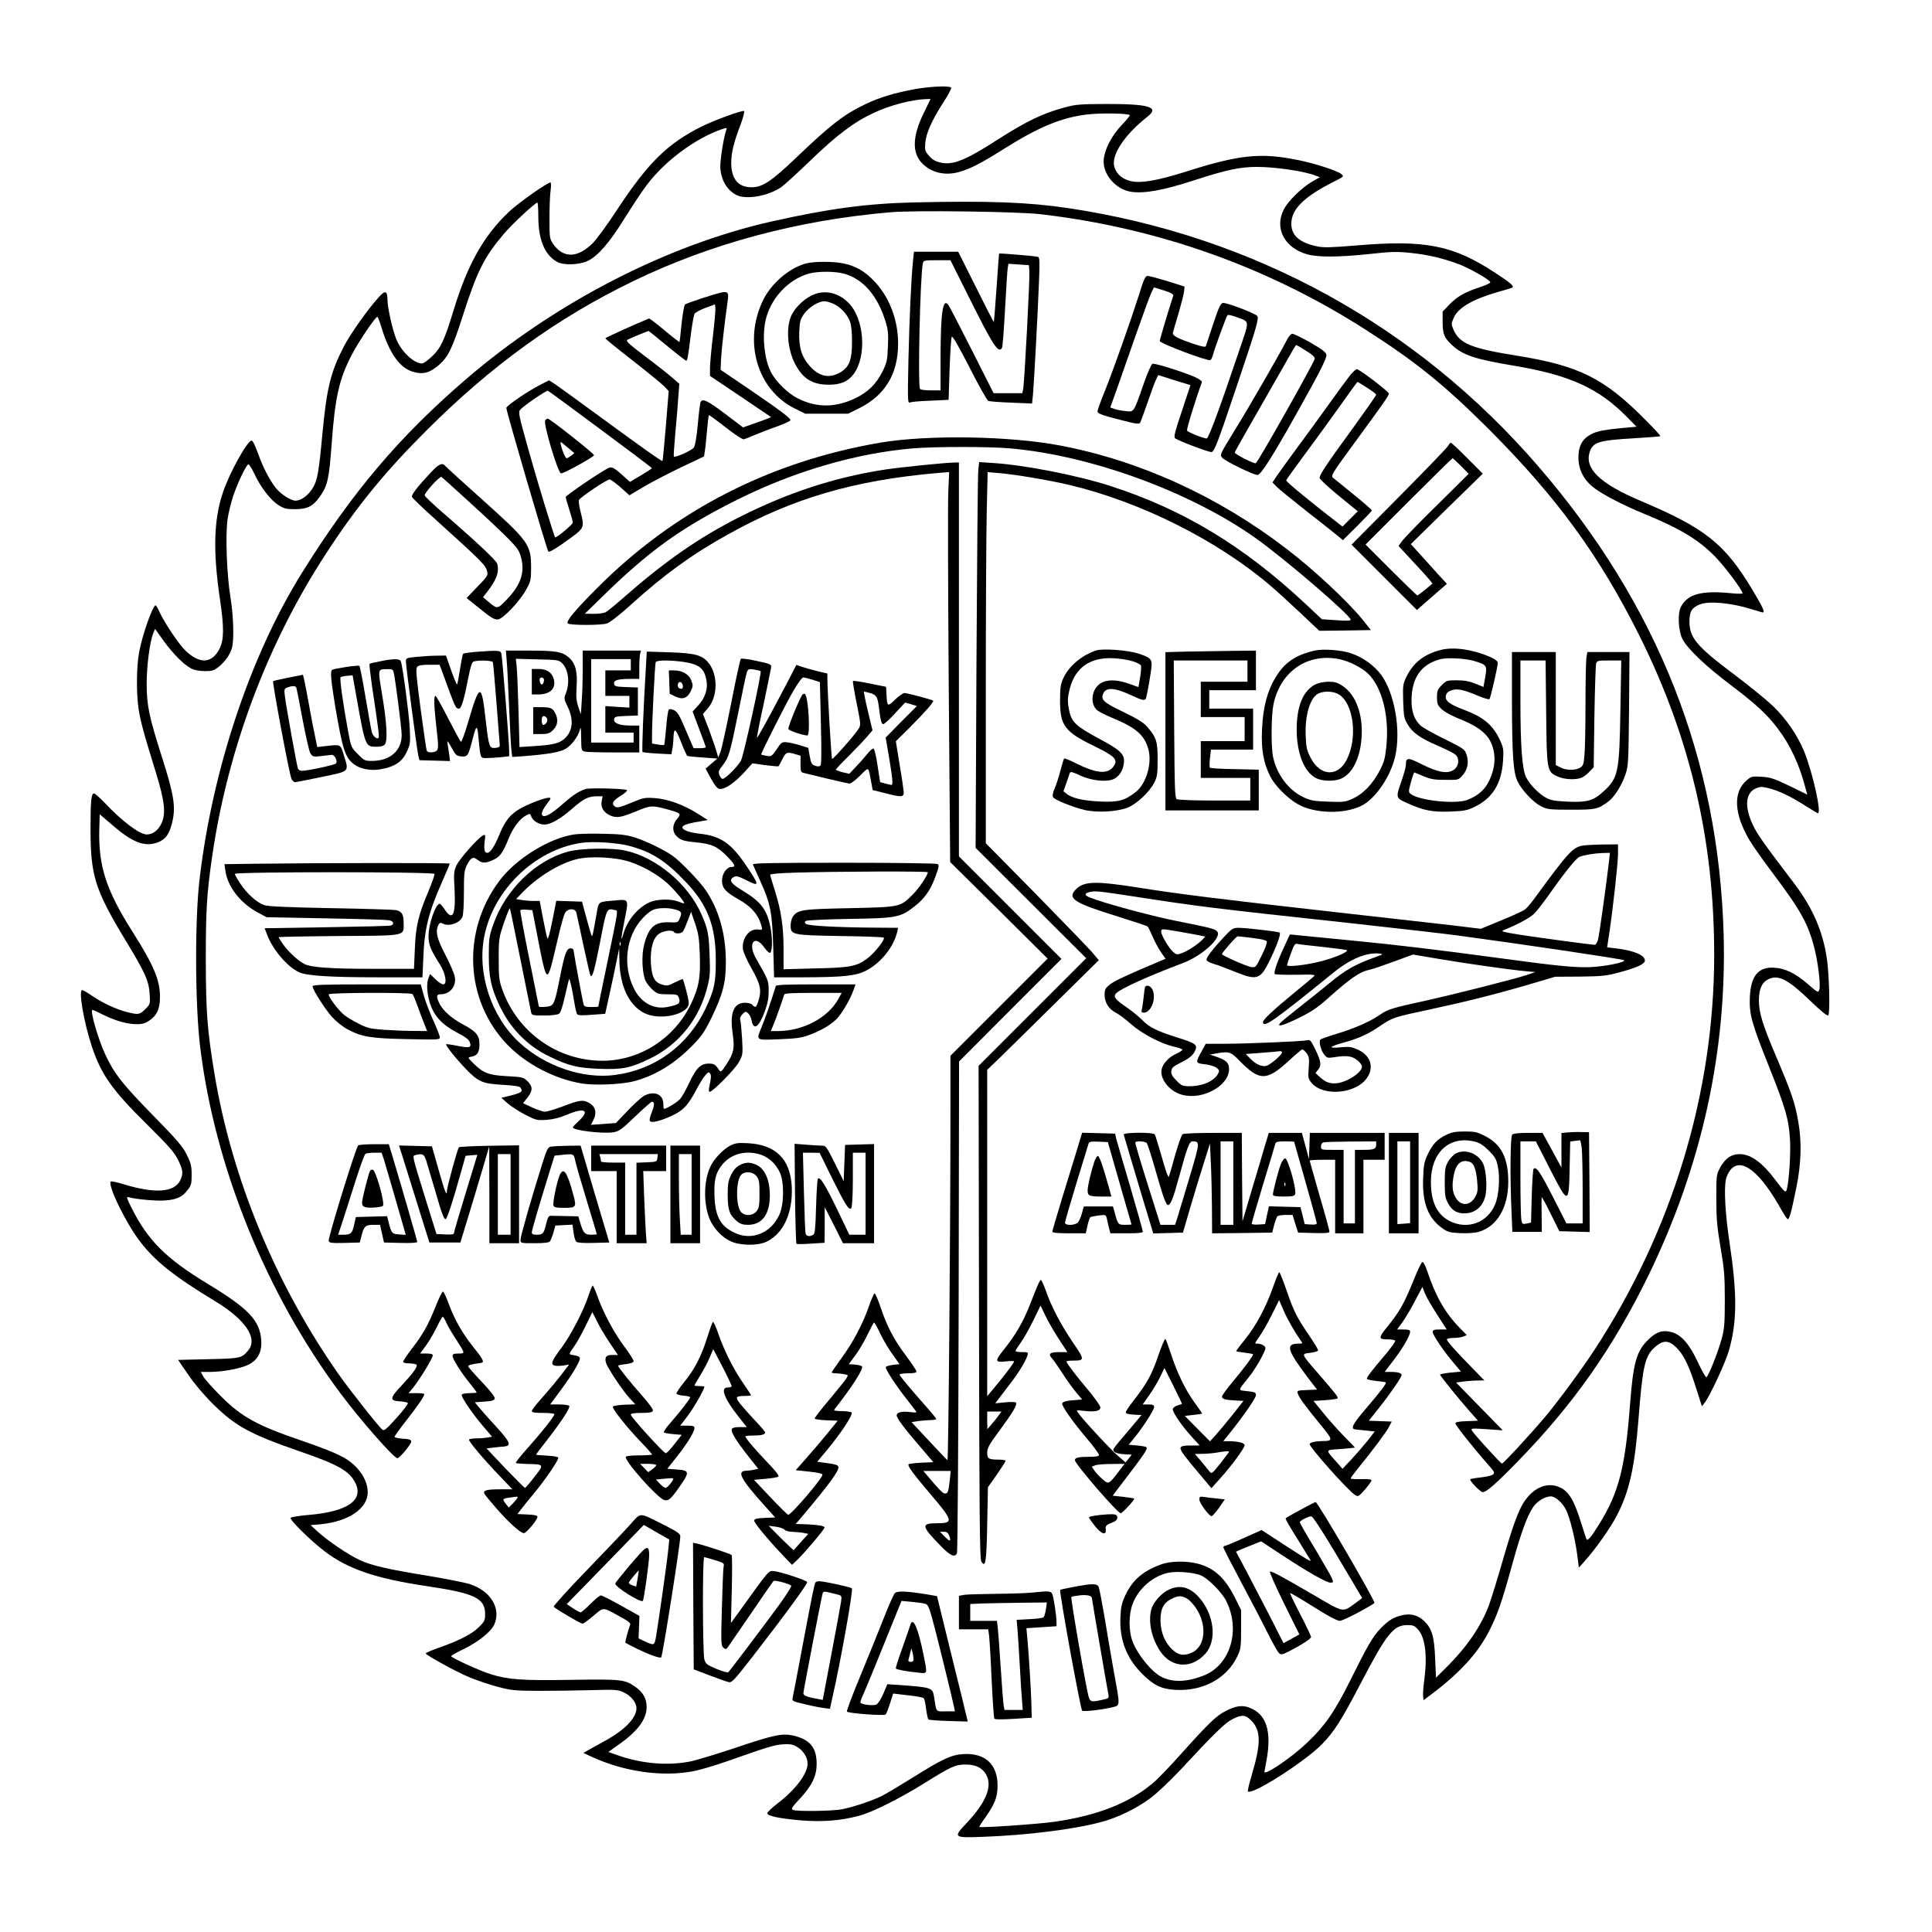 <?xml version="1.0" encoding="UTF-8" standalone="yes"?>
<svg version="1.0" xmlns="http://www.w3.org/2000/svg" width="1024pt" height="1024pt" viewBox="0 0 1366 1366" preserveAspectRatio="xMidYMid meet">
  <g transform="translate(0,1366) scale(0.1,-0.1)" fill="#000000" stroke="none">
    <path d="M6475 13031 c-147 -27 -249 -57 -351 -105 -157 -75 -245 -142 -500
-386 -171 -163 -235 -205 -311 -204 -95 0 -143 60 -143 174 0 69 18 144 69
277 17 45 26 85 22 88 -13 7 -211 -65 -301 -110 -238 -119 -373 -251 -585
-570 -72 -111 -154 -223 -181 -251 -107 -109 -210 -113 -282 -10 -26 38 -27
43 -27 180 0 78 3 167 8 199 4 31 4 57 -1 57 -22 0 -227 -145 -291 -205 -182
-172 -296 -375 -396 -705 -63 -207 -90 -264 -153 -322 -28 -27 -59 -48 -68
-48 -59 0 -151 88 -185 179 -27 72 -58 214 -59 266 -1 70 -15 76 -61 25 -82
-91 -200 -258 -248 -350 -92 -177 -121 -293 -151 -612 -27 -287 -36 -337 -71
-392 -32 -51 -81 -86 -120 -86 -33 0 -107 48 -140 91 -46 60 -90 146 -124 241
-19 54 -38 93 -46 93 -30 0 -157 -229 -203 -367 -65 -193 -71 -416 -21 -753
30 -204 29 -288 -3 -352 -54 -106 -141 -110 -243 -11 -45 44 -148 197 -181
271 -12 26 -24 47 -28 47 -20 0 -93 -207 -116 -329 -19 -101 -21 -283 -5 -398
13 -87 35 -171 121 -448 65 -210 75 -299 40 -370 -23 -47 -61 -75 -102 -75
-52 0 -177 95 -302 228 -33 34 -65 62 -71 62 -20 0 -25 -51 -25 -250 0 -331
31 -430 246 -786 141 -232 166 -289 172 -380 5 -73 4 -74 -31 -109 -40 -40
-49 -41 -132 -20 -77 20 -168 63 -244 114 -33 23 -65 41 -70 41 -28 0 13 -233
69 -401 66 -198 144 -308 394 -554 149 -148 188 -192 214 -244 36 -72 39 -98
17 -145 -41 -87 -178 -97 -398 -30 -48 15 -90 24 -94 20 -24 -24 109 -298 208
-425 107 -140 244 -248 530 -421 215 -130 305 -264 233 -349 -45 -54 -54 -56
-282 -61 l-213 -5 72 -105 c44 -65 112 -145 178 -210 156 -154 261 -211 611
-332 270 -93 348 -137 391 -220 64 -124 -52 -205 -326 -229 -66 -5 -124 -15
-130 -20 -11 -12 137 -158 236 -234 165 -128 365 -196 729 -250 336 -50 410
-85 410 -197 0 -44 -4 -53 -44 -92 -48 -49 -144 -98 -283 -146 -51 -18 -93
-36 -93 -40 0 -12 218 -132 313 -171 52 -21 141 -51 198 -66 95 -25 120 -27
289 -28 102 0 268 2 370 5 175 5 188 4 232 -17 50 -23 88 -71 88 -111 0 -66
-78 -149 -209 -223 -42 -23 -96 -53 -121 -67 l-45 -26 60 -28 c225 -103 486
-142 708 -103 47 8 163 42 259 76 281 99 320 111 383 116 47 3 68 0 95 -15 47
-25 80 -76 80 -121 0 -72 -87 -187 -215 -284 -38 -29 -70 -60 -70 -67 0 -20
82 -37 240 -51 150 -12 280 -2 410 33 94 25 291 124 462 231 186 116 218 131
288 131 71 0 117 -21 145 -67 50 -82 5 -197 -135 -346 -98 -104 -96 -106 118
-98 305 11 635 52 827 103 120 31 254 96 356 172 43 32 135 119 204 192 247
266 323 340 374 365 66 33 91 32 131 -8 72 -72 72 -163 3 -395 -17 -56 -28
-105 -25 -108 29 -29 403 210 525 335 86 89 135 166 270 424 185 355 234 417
332 417 42 0 52 -4 78 -34 50 -58 65 -186 41 -363 -6 -44 -9 -92 -7 -107 l3
-27 52 39 c198 148 329 290 408 443 62 119 94 213 165 471 64 230 105 345 149
411 26 41 85 77 125 77 32 0 82 -43 107 -93 27 -52 64 -198 80 -316 l12 -95
40 45 c78 86 183 236 229 324 89 173 126 340 153 685 28 359 44 437 107 497
68 65 112 62 178 -14 42 -48 78 -127 125 -277 l38 -119 19 24 c37 47 148 286
172 370 58 202 59 402 5 759 -31 205 -41 382 -26 452 4 21 19 51 33 68 76 90
210 -16 358 -282 21 -38 42 -68 46 -68 12 0 25 47 60 220 35 169 40 323 15
466 -25 142 -45 200 -168 490 -86 203 -111 288 -111 369 0 81 20 127 64 150
71 37 139 3 297 -149 87 -83 124 -113 130 -104 13 21 6 296 -11 405 -29 192
-102 357 -230 526 -213 280 -260 346 -291 411 -63 131 -55 230 20 262 32 13
43 13 95 0 70 -18 156 -60 261 -127 42 -27 79 -49 82 -49 28 0 -37 288 -97
437 -48 117 -131 237 -227 327 -45 42 -160 136 -257 209 -275 206 -327 266
-327 383 0 70 16 97 72 120 64 27 224 12 373 -35 36 -11 68 -21 73 -21 18 0 2
34 -71 157 -199 331 -333 437 -793 632 -286 121 -398 228 -359 346 23 69 65
82 310 96 102 6 187 13 189 15 3 3 -44 54 -105 115 -292 295 -468 383 -908
454 -327 52 -408 86 -451 188 -15 35 -14 41 4 81 31 71 135 131 313 182 51 14
96 28 101 31 15 9 -16 36 -123 105 -298 196 -496 234 -987 192 -174 -14 -225
-16 -270 -6 -125 26 -183 77 -183 160 0 102 90 192 300 297 73 37 74 38 53 55
-30 24 -188 75 -308 99 -264 53 -412 38 -795 -84 -198 -62 -312 -82 -383 -66
-58 13 -98 45 -116 94 -31 82 63 229 233 363 85 67 11 89 -289 89 -187 -1
-219 -3 -295 -24 -158 -42 -271 -97 -481 -231 -223 -144 -314 -180 -401 -159
-34 8 -57 21 -79 47 -29 32 -31 40 -27 91 5 68 46 160 129 289 33 50 57 97 54
102 -9 15 -139 10 -250 -9z m54 -175 c-75 -153 -81 -269 -17 -342 65 -74 168
-100 273 -69 79 23 154 62 311 161 249 157 411 224 594 245 97 11 285 8 298
-5 3 -3 -23 -35 -57 -70 -69 -73 -119 -166 -127 -242 -11 -102 82 -213 193
-230 93 -14 226 10 439 79 233 76 332 97 453 97 135 -1 332 -30 414 -62 l29
-11 -53 -30 c-76 -44 -174 -140 -203 -200 -66 -131 5 -267 162 -314 78 -23
226 -22 444 1 154 17 193 18 291 8 125 -13 234 -39 347 -82 78 -31 211 -107
217 -125 2 -6 -29 -21 -69 -34 -108 -35 -165 -67 -219 -123 l-49 -51 0 -74 c0
-86 12 -114 71 -167 75 -68 161 -96 429 -141 397 -66 602 -159 803 -363 l68
-69 -118 -11 c-137 -14 -178 -24 -224 -55 -47 -31 -69 -79 -69 -152 0 -80 32
-148 96 -203 57 -49 210 -130 374 -197 250 -103 378 -180 495 -299 69 -70 195
-238 195 -261 0 -4 -32 -4 -72 0 -217 22 -316 -4 -364 -97 -23 -45 -18 -164
10 -223 31 -66 162 -192 341 -327 180 -136 260 -210 335 -310 90 -119 153
-255 198 -429 l10 -37 -125 61 c-109 52 -135 61 -197 65 -67 4 -74 3 -105 -24
-99 -83 -92 -238 19 -425 22 -38 101 -149 174 -246 191 -255 241 -347 285
-518 26 -105 45 -263 34 -293 -8 -22 -11 -21 -78 38 -90 78 -161 113 -240 118
-113 7 -166 -57 -173 -208 -5 -119 12 -183 133 -485 120 -301 143 -379 151
-524 6 -95 -7 -291 -22 -348 -8 -30 -14 -25 -79 61 -95 127 -176 186 -256 186
-57 0 -100 -29 -135 -92 -29 -53 -29 -54 -29 -223 0 -141 5 -200 30 -345 26
-152 30 -201 30 -370 0 -170 -3 -205 -22 -275 -26 -96 -94 -267 -108 -272 -6
-2 -32 45 -60 105 -58 125 -116 193 -182 212 -62 19 -108 6 -163 -46 -89 -83
-112 -163 -135 -464 -34 -445 -80 -625 -218 -846 -57 -93 -82 -121 -90 -107
-2 4 -19 55 -37 113 -51 165 -89 228 -156 256 -88 37 -184 -5 -251 -109 -40
-63 -80 -174 -148 -410 -35 -122 -78 -261 -95 -309 -56 -154 -158 -303 -308
-451 l-69 -69 -6 134 c-6 153 -21 209 -73 262 -44 45 -96 60 -160 46 -60 -14
-97 -36 -151 -92 -56 -57 -95 -125 -213 -363 -113 -228 -182 -328 -315 -453
-106 -100 -297 -230 -295 -199 0 1 7 38 15 82 37 207 -1 325 -121 371 -51 20
-96 13 -167 -23 -66 -33 -120 -85 -305 -291 -85 -96 -181 -196 -214 -222 -166
-139 -389 -226 -688 -270 -116 -17 -528 -45 -536 -37 -2 1 17 32 43 67 68 98
86 144 86 225 1 150 -88 232 -241 223 -85 -5 -146 -33 -357 -165 -88 -55 -187
-114 -220 -131 -68 -33 -190 -75 -280 -94 -64 -13 -317 -17 -348 -5 -16 6 -10
17 47 78 88 95 120 162 120 248 0 117 -50 175 -171 201 -74 16 -140 2 -413
-91 -130 -43 -271 -86 -314 -94 -155 -30 -335 -15 -498 41 l-77 27 68 48 c139
97 203 183 203 270 0 58 -26 106 -81 143 -74 52 -98 54 -451 49 -346 -6 -445
1 -568 39 -76 23 -282 117 -282 128 0 5 42 28 93 53 102 50 192 123 213 174
47 112 -27 234 -172 282 -36 12 -175 39 -307 61 -276 45 -386 70 -474 110 -75
34 -228 137 -297 201 l-50 46 71 6 c197 19 333 111 333 226 0 55 -25 114 -70
165 -66 75 -137 110 -400 201 -314 107 -422 167 -570 315 -58 58 -113 120
-123 138 l-18 32 68 0 c93 1 215 24 271 52 66 33 95 91 89 173 -10 140 -91
224 -382 400 -291 177 -419 304 -534 533 -34 67 -39 83 -24 78 50 -15 193 -28
256 -24 85 6 126 24 164 75 25 32 28 45 28 107 0 61 -5 82 -34 141 -29 59 -66
102 -240 280 -213 217 -276 297 -337 430 -52 113 -110 315 -90 315 4 0 37 -15
74 -34 121 -61 249 -84 305 -55 71 37 99 89 98 183 0 117 -45 223 -194 458
-188 297 -242 466 -235 727 l3 104 90 -77 c143 -124 229 -156 320 -122 54 21
80 55 100 132 30 114 17 199 -71 474 -91 286 -107 364 -107 515 0 129 22 298
47 359 l12 30 61 -85 c67 -92 141 -167 194 -195 22 -12 56 -18 96 -19 54 0 66
4 100 31 46 38 79 85 93 133 16 59 11 227 -11 361 -26 160 -36 438 -20 550 7
46 25 119 40 164 32 94 91 218 107 223 5 2 24 -28 42 -66 44 -95 114 -186 169
-221 41 -26 56 -30 118 -30 89 0 128 20 178 91 53 75 64 124 82 373 24 328 53
459 145 633 47 90 164 263 178 263 4 0 17 -35 30 -78 54 -177 128 -283 220
-310 73 -22 120 -9 187 49 64 57 92 113 166 343 103 321 151 416 290 581 56
67 213 213 238 223 4 1 7 -44 7 -100 0 -163 46 -272 134 -320 45 -25 156 -21
215 7 72 34 155 130 260 300 55 87 125 194 157 236 128 170 339 327 527 394
39 13 43 13 37 -1 -20 -53 -47 -226 -43 -275 7 -85 48 -153 112 -187 69 -36
225 -9 319 55 22 16 118 103 213 195 184 177 305 268 445 332 108 51 266 92
360 95 l37 1 -50 -104z"/>
    <path d="M6465 12229 c-338 -8 -603 -44 -1010 -135 -743 -168 -1531 -574
-2160 -1115 -469 -403 -802 -795 -1158 -1366 -364 -582 -635 -1390 -726 -2170
-34 -286 -32 -886 4 -1183 103 -851 468 -1751 995 -2455 141 -189 375 -455
400 -455 16 0 101 103 98 119 -2 12 -18 17 -61 19 -31 2 -57 8 -57 13 0 6 38
59 84 117 81 104 126 169 126 185 0 4 -25 7 -56 7 l-55 0 36 44 c43 53 135
204 135 223 0 9 -14 13 -45 13 l-45 0 43 58 c23 32 57 91 76 130 19 40 38 72
41 72 4 0 16 -19 26 -42 10 -24 41 -76 68 -117 66 -102 66 -101 17 -101 -32 0
-41 -4 -41 -17 0 -23 62 -120 123 -195 26 -32 47 -60 47 -63 0 -3 -22 -5 -49
-5 -28 0 -53 -5 -56 -10 -8 -13 71 -130 151 -224 l63 -74 -31 -6 c-17 -3 -52
-6 -79 -6 -26 0 -50 -4 -53 -8 -6 -10 108 -145 223 -264 l84 -88 -89 0 c-96 0
-122 -8 -108 -33 5 -9 43 -55 84 -102 84 -97 170 -175 194 -175 17 0 96 94 96
115 0 10 -19 15 -71 17 l-71 3 29 37 c15 20 55 70 89 110 79 95 176 237 171
252 -2 6 -34 12 -80 14 -42 2 -77 5 -77 7 0 2 34 48 77 102 102 132 166 229
158 242 -3 6 -35 11 -70 11 l-65 0 79 107 c80 109 131 195 131 219 0 12 -14
18 -63 26 -15 3 -12 11 19 53 20 28 58 95 84 149 l48 99 36 -71 c19 -39 60
-107 90 -151 l55 -81 -40 0 c-43 0 -55 -14 -45 -54 8 -33 117 -197 167 -251
l41 -44 -78 -3 c-46 -2 -79 -8 -81 -14 -5 -15 100 -147 199 -250 43 -44 78
-84 78 -88 0 -3 -40 -6 -89 -6 -52 0 -93 -4 -96 -10 -15 -24 226 -295 272
-306 30 -8 48 8 113 102 67 96 64 108 -23 114 l-69 5 67 85 c74 93 125 176
125 203 0 14 -9 17 -50 17 l-51 0 51 66 c43 56 120 190 120 209 0 3 -16 5 -35
5 -19 0 -35 2 -35 4 0 3 18 33 39 68 22 35 52 91 67 126 l27 63 67 -128 c36
-70 65 -131 63 -135 -2 -5 -15 -8 -29 -8 -53 0 -23 -79 76 -204 l60 -76 -50 0
c-35 0 -52 -5 -56 -14 -8 -20 31 -83 116 -191 l71 -90 -28 -6 c-15 -4 -43 -7
-60 -8 -65 -2 -35 -60 129 -242 l79 -88 -73 -3 c-55 -2 -73 -7 -76 -18 -2 -15
94 -132 211 -255 l57 -59 41 39 c53 52 189 213 189 225 0 12 -46 19 -134 23
l-70 2 47 55 c187 222 260 321 255 348 -2 13 -20 19 -77 27 l-73 10 67 80
c103 124 189 255 176 268 -5 5 -37 10 -71 10 -41 0 -57 4 -51 11 129 165 210
291 195 306 -5 5 -28 10 -51 12 l-42 3 45 60 c25 33 64 99 87 147 23 48 44 87
47 87 4 1 24 -36 45 -81 22 -45 61 -111 88 -147 l47 -66 -46 -5 c-26 -3 -49
-10 -51 -16 -5 -14 77 -138 155 -236 34 -43 62 -80 62 -83 0 -2 -20 -2 -44 1
-56 8 -96 -1 -96 -23 0 -20 55 -94 171 -228 l88 -103 -85 -4 c-46 -2 -87 -7
-90 -11 -10 -10 35 -70 153 -209 163 -191 167 -208 48 -208 -115 0 -112 -19
28 -162 67 -69 98 -82 113 -50 5 9 10 795 12 1747 l3 1730 362 363 362 362
-363 363 -362 362 0 1393 0 1392 -26 0 c-60 0 -378 -32 -497 -50 -351 -54
-676 -159 -1021 -332 -285 -143 -531 -313 -821 -568 -60 -53 -120 -102 -132
-108 -12 -7 -50 -12 -85 -12 l-63 1 154 150 c311 302 540 465 926 657 402 201
844 329 1240 362 162 13 535 13 685 0 568 -49 1266 -303 1730 -629 200 -140
680 -552 680 -583 0 -7 -35 -8 -102 -3 l-102 7 -115 108 c-438 410 -865 668
-1380 834 -235 76 -614 150 -837 163 l-91 6 -6 -54 c-4 -30 -9 -643 -13 -1364
l-6 -1310 391 -390 391 -390 -381 -381 -380 -380 3 -1740 c2 -1432 5 -1743 16
-1763 30 -51 37 -8 42 262 l5 262 63 89 c34 49 62 93 62 98 0 4 -22 8 -49 8
-71 0 -81 6 -81 50 0 32 14 57 91 161 91 124 122 176 112 192 -3 5 -37 6 -76
2 l-70 -7 21 28 c12 16 51 67 86 113 63 82 107 155 121 199 6 21 3 22 -39 22
-25 0 -46 3 -46 8 0 4 16 30 36 57 20 28 60 98 89 157 l52 107 34 -71 c19 -40
62 -114 95 -165 l61 -93 -58 0 c-66 0 -80 -12 -52 -43 11 -12 45 -60 75 -107
30 -47 74 -107 97 -135 l42 -50 -38 -3 c-70 -4 -103 -13 -103 -26 0 -22 73
-126 169 -240 50 -59 91 -114 91 -122 0 -11 -17 -14 -69 -14 -76 0 -101 -6
-101 -24 0 -26 303 -377 324 -375 13 1 101 97 95 103 -2 3 -38 8 -78 13 l-74
8 53 70 c178 233 197 261 185 273 -4 4 -33 9 -66 12 l-59 5 41 50 c63 78 139
196 139 216 0 15 -8 19 -41 19 l-40 0 44 62 c25 35 60 93 78 129 l32 67 63
-126 c35 -69 62 -127 61 -128 -1 -1 -15 -6 -32 -11 -16 -5 -31 -16 -33 -25 -4
-20 63 -119 133 -195 l57 -63 -59 0 c-82 0 -91 -9 -60 -55 14 -21 65 -85 114
-142 l88 -105 62 69 c76 83 173 215 173 235 0 16 -46 28 -113 28 l-38 0 48 60
c100 125 183 246 183 266 0 19 -8 22 -61 28 -69 8 -70 -2 13 102 26 32 64 92
85 132 36 72 37 74 18 88 -10 8 -30 14 -43 14 -23 0 -23 0 11 48 19 26 59 95
88 154 l53 106 31 -72 c28 -65 78 -152 121 -213 16 -22 16 -23 -14 -23 -95 0
-83 -44 64 -239 l66 -86 -72 -3 c-68 -3 -71 -4 -64 -25 8 -28 51 -86 158 -217
94 -114 95 -118 11 -119 -49 -1 -85 -10 -85 -22 0 -23 268 -324 318 -357 25
-16 26 -16 74 38 26 30 47 59 45 65 -3 6 -33 9 -76 7 -39 -1 -71 1 -71 5 0 5
26 40 57 78 104 128 195 250 214 287 l19 37 -81 3 -81 3 71 89 c78 98 161 218
161 234 0 14 -26 22 -76 22 l-44 0 65 85 c66 87 115 172 115 200 0 11 -11 15
-46 15 l-46 0 38 52 c21 29 61 97 89 151 l52 98 17 -44 c9 -24 48 -92 86 -150
l69 -107 -49 0 c-42 0 -50 -3 -50 -18 0 -22 82 -142 152 -223 l48 -57 -76 -7
c-41 -4 -74 -11 -72 -15 5 -14 129 -167 202 -250 l66 -75 -80 -3 c-57 -2 -80
-7 -80 -16 0 -12 119 -163 226 -285 52 -59 55 -65 39 -77 -10 -7 -49 -16 -86
-20 -38 -4 -71 -10 -74 -13 -6 -10 72 -91 88 -91 27 0 93 58 247 216 395 405
675 804 925 1316 376 773 554 1580 532 2408 -35 1242 -465 2332 -1308 3310
-860 998 -2016 1633 -3329 1829 -283 42 -564 52 -1085 40z m895 -84 c827 -96
1607 -374 2300 -819 353 -226 553 -388 866 -700 484 -485 783 -895 1068 -1466
357 -719 526 -1440 526 -2252 0 -975 -296 -1950 -847 -2793 -94 -143 -246
-349 -342 -465 -109 -130 -304 -341 -312 -338 -12 4 -199 210 -211 232 -10 18
-5 18 104 11 l113 -8 -165 169 -165 169 50 7 c28 3 72 7 100 7 l50 1 -86 88
c-120 123 -179 189 -179 202 0 5 20 10 44 10 25 0 57 4 71 10 l26 10 -49 50
c-103 105 -172 225 -231 403 -13 39 -28 66 -34 64 -7 -2 -35 -60 -62 -128 -71
-174 -98 -221 -192 -337 -57 -71 -56 -82 6 -82 28 0 52 -4 56 -9 3 -6 -30 -51
-72 -101 -105 -124 -133 -161 -128 -170 2 -4 32 -10 66 -14 34 -3 64 -8 67
-10 6 -7 -32 -59 -140 -185 -97 -114 -112 -144 -73 -148 11 -1 46 -5 78 -8
l57 -6 -47 -61 c-27 -34 -78 -93 -114 -132 l-67 -71 -43 49 c-80 90 -83 83 31
91 55 4 100 9 100 10 0 1 -35 38 -78 81 -42 43 -108 117 -146 164 l-69 85 81
5 c45 3 84 9 88 12 8 9 -6 27 -129 169 -132 152 -129 146 -62 154 30 4 55 12
55 18 0 5 -26 49 -58 96 -92 135 -113 175 -163 320 -26 75 -50 136 -54 136 -4
0 -24 -47 -44 -105 -51 -144 -118 -270 -196 -367 -36 -45 -65 -83 -65 -86 0
-2 27 -7 60 -11 33 -4 60 -9 60 -12 0 -12 -69 -104 -142 -191 -43 -51 -78 -99
-78 -107 0 -18 24 -25 99 -28 l53 -3 -79 -100 c-44 -55 -97 -119 -119 -143
l-39 -43 -89 90 -89 90 61 7 c34 3 62 8 62 10 0 1 -25 38 -56 80 -66 93 -120
204 -164 339 -18 55 -36 104 -40 108 -4 5 -27 -49 -51 -119 -44 -131 -80 -196
-175 -318 -30 -37 -54 -74 -54 -82 0 -9 17 -14 56 -16 l55 -3 -83 -99 c-131
-154 -123 -143 -109 -160 8 -9 34 -16 68 -18 l55 -3 -22 -28 -22 -27 -53 46
c-50 42 -250 258 -282 304 -15 21 -15 21 45 14 76 -8 112 0 112 25 0 11 -37
63 -82 118 -87 102 -158 196 -158 207 0 3 21 6 48 6 82 0 82 6 -2 128 -85 126
-151 250 -191 365 -15 42 -31 77 -35 77 -8 0 -24 -35 -80 -180 -45 -114 -100
-210 -179 -308 -69 -86 -68 -96 9 -88 33 4 60 4 60 0 0 -9 -64 -95 -132 -176
l-58 -70 0 1154 0 1154 93 89 c50 49 228 224 394 388 l302 298 -48 57 c-27 31
-207 217 -400 414 l-351 356 0 1049 c0 576 3 1167 7 1312 l6 263 81 -7 c118
-10 360 -51 502 -85 501 -120 1040 -390 1414 -709 36 -30 129 -115 207 -188
l141 -133 183 2 182 3 -60 75 c-105 129 -343 352 -540 502 -480 368 -1034 621
-1598 728 -355 68 -938 77 -1272 20 -778 -133 -1455 -480 -1998 -1025 -158
-158 -225 -238 -211 -253 14 -14 239 -14 278 0 21 7 91 62 164 128 237 215
433 358 687 499 461 258 894 385 1490 437 l78 6 -6 -133 c-4 -74 -2 -694 3
-1379 l10 -1245 345 -341 344 -342 -343 -343 -344 -344 0 -381 c0 -857 -14
-2483 -21 -2478 -4 2 -63 64 -131 137 l-123 132 45 7 c25 3 64 7 88 7 23 1 42
4 42 8 0 3 -26 36 -58 72 -128 145 -202 234 -202 242 0 5 27 9 60 9 41 0 60 4
60 13 0 6 -33 56 -73 110 -86 113 -135 208 -181 344 -18 54 -37 98 -42 98 -5
0 -23 -41 -40 -90 -42 -123 -114 -259 -196 -370 -37 -51 -68 -96 -68 -99 0 -3
13 -6 29 -6 16 0 42 -3 59 -6 31 -6 31 -6 14 -33 -9 -14 -63 -81 -119 -148
-57 -67 -103 -127 -103 -132 0 -6 37 -11 82 -13 l81 -3 -73 -90 c-40 -49 -107
-128 -149 -175 l-75 -85 95 -10 c59 -6 94 -14 94 -22 0 -26 -220 -283 -242
-283 -5 0 -62 56 -126 124 l-116 123 82 7 c45 4 86 11 91 16 6 6 -22 42 -75
97 -86 89 -159 175 -159 187 0 3 24 6 54 6 59 0 86 7 86 22 0 5 -33 44 -73 86
-40 42 -87 96 -105 118 -36 47 -31 54 39 54 21 0 39 2 39 5 0 3 -24 40 -54 83
-67 96 -135 230 -177 351 -17 51 -35 88 -39 84 -4 -4 -22 -53 -39 -108 -43
-136 -90 -227 -162 -315 -33 -40 -58 -78 -56 -84 2 -6 25 -12 50 -14 26 -2 47
-7 47 -12 0 -10 -73 -104 -144 -185 -27 -30 -46 -59 -42 -63 4 -4 34 -9 67
-12 l59 -5 -51 -65 c-27 -36 -55 -65 -62 -65 -14 0 -247 256 -247 273 0 8 22
12 75 12 57 0 77 4 81 15 4 9 -25 49 -76 107 -83 93 -170 202 -170 212 0 2 25
8 55 11 38 5 55 12 55 22 0 7 -29 53 -65 101 -74 99 -150 241 -190 355 -15 42
-31 77 -34 77 -4 0 -17 -32 -30 -71 -34 -104 -124 -278 -190 -367 -70 -93 -80
-118 -51 -127 11 -4 40 -3 63 0 l41 7 -29 -38 c-44 -59 -104 -131 -172 -208
-35 -38 -63 -76 -63 -83 0 -10 21 -13 80 -13 44 0 80 -4 80 -9 0 -14 -93 -132
-188 -238 -50 -55 -88 -104 -85 -107 4 -3 38 -6 77 -7 125 -2 125 -2 55 -91
-33 -43 -63 -78 -67 -78 -4 0 -67 63 -140 139 l-132 140 42 5 c24 3 59 7 78 8
59 5 50 29 -52 141 -52 56 -107 118 -122 137 l-29 35 69 5 c55 4 69 9 72 22 2
11 -33 56 -92 118 -53 56 -96 105 -96 110 0 8 30 16 89 23 29 4 19 24 -52 112
-79 99 -134 196 -177 313 -15 42 -32 78 -38 80 -5 1 -29 -46 -52 -105 -51
-129 -91 -200 -171 -303 -32 -42 -59 -82 -59 -88 0 -7 17 -12 44 -12 25 0 48
-5 51 -10 9 -14 -26 -61 -107 -148 -82 -87 -85 -106 -13 -110 28 -2 54 -7 58
-12 5 -4 -30 -51 -78 -104 -74 -82 -89 -95 -102 -84 -26 21 -236 287 -310 393
-444 633 -755 1385 -877 2125 -51 309 -60 430 -61 805 0 355 7 466 45 730 111
763 394 1513 808 2145 217 333 415 575 711 870 455 455 923 793 1456 1051 551
267 1166 432 1820 488 168 15 902 5 1065 -14z m-299 -8492 c-11 -16 -33 -44
-50 -63 l-30 -35 -1 63 0 62 51 0 50 0 -20 -27z m1629 -257 c0 -3 -28 -39 -61
-82 -60 -75 -62 -77 -78 -57 -9 12 -36 44 -59 72 l-44 51 54 1 c29 0 73 4 98
8 54 10 90 13 90 7z m-4050 -95 c0 -5 -13 -19 -29 -30 l-28 -20 -28 29 -29 30
57 0 c31 0 57 -4 57 -9z m3267 -49 c-68 -88 -69 -88 -111 -51 -20 17 -46 44
-57 60 l-20 29 23 9 c13 6 65 10 116 10 l93 1 -44 -58z m-1192 -59 c-9 -82
-13 -93 -34 -93 -14 0 -42 28 -129 132 l-24 28 97 0 97 0 -7 -67z m-1955 11
c0 -14 -42 -64 -54 -64 -7 0 -25 13 -40 29 l-28 30 38 4 c70 7 84 7 84 1z
m-1100 -131 c0 -4 -14 -22 -31 -40 l-32 -32 -19 24 c-28 36 -27 39 22 46 25 3
48 7 53 7 4 1 7 -1 7 -5z m1886 -228 c9 -9 35 -16 62 -16 26 -1 61 -4 77 -8
l30 -6 -50 -55 c-27 -30 -51 -57 -53 -60 -1 -2 -42 36 -90 84 l-87 88 48 -6
c27 -3 55 -13 63 -21z m1165 -42 c16 -43 6 -46 -31 -8 l-34 35 27 0 c21 0 30
-7 38 -27z"/>
    <path d="M6456 11823 c-13 -121 -26 -409 -33 -707 -6 -302 -6 -309 13 -301 10
4 76 10 145 12 l126 6 7 215 c4 119 11 222 15 230 6 10 45 -59 126 -216 64
-127 124 -233 133 -237 9 -3 82 -9 163 -12 l146 -6 7 69 c7 84 33 554 42 791
6 143 5 173 -7 177 -15 5 -272 27 -275 23 -1 -1 -9 -110 -18 -242 -9 -131 -18
-240 -19 -242 -2 -1 -59 110 -127 247 l-125 250 -156 0 -157 0 -6 -57z m395
-265 c173 -346 208 -400 234 -357 4 6 13 128 21 272 8 144 16 276 19 292 l5
30 72 -5 73 -5 3 -45 c4 -51 -35 -790 -44 -832 l-6 -28 -101 0 -102 0 -153
303 c-84 166 -159 311 -167 321 -39 52 -54 -51 -55 -371 l0 -233 -69 0 c-39 0
-73 4 -76 10 -17 27 1 800 20 888 5 21 10 22 100 22 l95 0 131 -262z"/>
    <path d="M5706 11799 c-118 -28 -250 -138 -310 -260 -143 -291 -43 -636 223
-767 l75 -37 151 0 151 0 77 38 c185 91 277 244 277 458 0 166 -61 327 -167
439 -69 74 -137 112 -227 129 -70 13 -195 13 -250 0z m265 -75 c133 -38 234
-155 290 -337 18 -58 21 -86 17 -177 -4 -98 -8 -115 -38 -176 -43 -87 -103
-147 -191 -189 -142 -68 -273 -69 -406 -3 -70 34 -158 120 -192 187 -45 87
-62 238 -41 352 30 160 158 302 310 345 64 17 187 17 251 -2z"/>
    <path d="M5762 11581 c-61 -21 -133 -85 -163 -144 -43 -83 -34 -239 21 -347
55 -107 123 -150 240 -150 83 0 135 22 174 73 96 126 78 394 -35 506 -67 68
-156 91 -237 62z m133 -70 c49 -22 98 -76 116 -128 8 -23 14 -80 13 -143 0
-122 -19 -173 -78 -210 -79 -48 -151 -35 -219 40 -59 66 -80 134 -76 244 4 76
7 88 35 128 35 47 102 88 143 88 14 0 44 -9 66 -19z"/>
    <path d="M8052 11572 c-62 -193 -175 -513 -238 -671 -30 -73 -54 -140 -54
-148 0 -18 29 -28 174 -65 96 -25 120 -28 127 -17 4 7 29 74 55 149 25 74 52
147 60 161 l13 27 114 -36 114 -35 -61 -184 c-52 -157 -59 -185 -46 -193 37
-23 244 -101 257 -96 21 8 44 69 174 456 145 430 162 489 148 506 -15 19 -218
96 -242 92 -17 -2 -30 -31 -69 -148 -26 -80 -50 -150 -52 -157 -4 -9 -28 -4
-88 16 -115 39 -151 59 -145 79 2 9 20 71 40 137 19 66 37 136 39 155 l3 34
-120 38 c-66 20 -129 37 -140 37 -17 1 -27 -20 -63 -137z m220 19 c15 -6 26
-16 23 -23 -32 -97 -95 -308 -95 -319 0 -17 341 -145 358 -135 5 3 13 18 17
33 10 42 96 277 104 285 4 4 31 -2 61 -13 100 -38 98 -12 15 -257 -128 -379
-201 -578 -221 -601 -7 -8 -136 42 -141 55 -4 11 59 217 105 342 2 7 -17 21
-49 36 -88 38 -285 100 -301 94 -8 -4 -36 -67 -63 -145 -71 -204 -66 -197
-130 -189 -30 3 -65 10 -79 16 l-26 9 46 128 c25 70 86 245 136 388 50 143 99
276 109 297 l18 36 43 -13 c24 -7 55 -18 70 -24z"/>
    <path d="M5105 11593 c-49 -10 -251 -76 -262 -86 -6 -7 -17 -68 -24 -137 -7
-69 -13 -127 -15 -128 -1 -2 -49 35 -105 82 -57 48 -106 85 -110 84 -80 -32
-309 -135 -309 -140 0 -4 87 -75 193 -157 105 -82 206 -165 224 -183 l31 -33
-20 -245 c-11 -135 -22 -247 -24 -249 -4 -5 -126 81 -444 314 -151 111 -294
214 -316 229 l-42 27 -59 -30 c-86 -43 -243 -150 -243 -165 0 -26 286 -1003
297 -1016 7 -7 65 28 156 95 99 73 100 76 71 190 -9 36 -14 71 -11 79 7 19
197 146 217 146 8 0 43 -25 78 -56 l62 -56 108 64 c60 35 178 96 264 137 l156
74 6 41 c4 22 10 88 15 144 5 57 11 105 13 107 2 2 55 -37 118 -86 66 -52 121
-88 130 -85 8 2 44 17 80 32 36 15 105 42 155 59 49 18 91 37 93 43 4 14 -59
62 -298 225 l-195 132 3 75 c3 64 24 248 48 421 7 49 -1 59 -41 52z m-64 -307
c-12 -96 -21 -199 -21 -229 l0 -55 216 -145 216 -146 -33 -14 c-19 -7 -64 -24
-100 -36 l-65 -23 -127 96 c-122 92 -157 110 -173 85 -4 -7 -13 -77 -20 -157
-8 -89 -19 -153 -28 -166 -13 -20 -132 -74 -142 -64 -2 2 3 78 11 169 9 90 18
205 21 254 l7 91 -49 43 c-27 24 -113 92 -192 151 -121 92 -140 110 -125 118
17 10 144 62 149 62 1 0 60 -47 130 -105 70 -58 131 -105 136 -105 8 0 13 24
33 189 9 68 20 131 25 141 5 10 40 29 77 43 l68 25 3 -24 c2 -13 -6 -102 -17
-198z m-795 -662 c200 -148 363 -271 363 -274 0 -3 -35 -26 -77 -51 l-78 -46
-45 40 c-71 64 -84 70 -111 56 -61 -31 -298 -193 -298 -203 0 -6 11 -46 25
-89 14 -43 25 -84 25 -92 0 -13 -117 -111 -125 -104 -8 9 -123 385 -190 624
-68 243 -72 261 -56 279 25 28 184 137 195 133 6 -2 173 -125 372 -273z"/>
    <path d="M3854 10686 c-11 -29 89 -364 112 -373 13 -5 234 116 234 129 0 11
-312 258 -327 258 -7 0 -16 -6 -19 -14z m184 -248 c-13 -10 -27 -18 -31 -18
-9 0 -31 49 -41 93 -7 29 -7 29 44 -14 l51 -43 -23 -18z"/>
    <path d="M9096 11251 c-45 -88 -267 -474 -363 -628 -109 -178 -109 -178 -92
-199 20 -24 228 -126 251 -122 24 4 98 119 263 412 177 316 227 413 223 438
-2 17 -30 38 -113 86 -60 34 -117 62 -127 62 -11 0 -27 -18 -42 -49z m140 -72
c48 -31 64 -46 59 -58 -23 -59 -399 -726 -416 -736 -10 -7 -149 64 -149 75 0
4 48 90 106 191 58 101 144 252 191 334 126 222 133 235 139 235 2 0 34 -19
70 -41z"/>
    <path d="M9547 11008 c-19 -24 -88 -117 -153 -208 -65 -91 -169 -234 -231
-317 -62 -84 -124 -171 -139 -193 l-27 -41 29 -30 c16 -17 115 -97 219 -179
105 -82 204 -160 220 -174 l30 -25 103 102 c56 56 102 105 102 108 0 4 -57 54
-127 111 -70 56 -136 110 -147 119 -18 15 -13 24 145 240 206 281 249 342 249
356 0 14 -209 173 -227 173 -6 0 -27 -19 -46 -42z m118 -89 c36 -22 65 -45 65
-50 0 -5 -73 -109 -161 -231 -185 -253 -239 -334 -239 -357 0 -9 61 -65 135
-126 l135 -110 -54 -54 -54 -54 -25 19 c-219 170 -377 300 -373 308 2 6 54 79
115 161 62 83 174 237 249 342 75 106 138 193 140 193 1 0 32 -18 67 -41z"/>
    <path d="M10239 10508 c-7 -13 -163 -175 -348 -361 l-335 -338 231 -231 231
-231 106 93 106 92 -58 63 c-31 35 -88 98 -127 141 l-70 77 254 249 255 249
-109 109 c-60 61 -113 110 -117 110 -4 0 -13 -10 -19 -22z m91 -143 l54 -55
-220 -218 c-122 -119 -233 -234 -249 -255 l-27 -37 98 -106 c55 -58 109 -118
121 -133 l21 -27 -50 -42 c-28 -23 -53 -42 -57 -42 -3 0 -87 81 -186 180
l-180 180 305 305 c168 168 307 305 310 305 3 0 30 -25 60 -55z"/>
    <path d="M3044 10317 c-94 -100 -137 -156 -131 -171 3 -8 72 -74 153 -147 355
-321 367 -334 379 -382 6 -24 -2 -37 -70 -106 l-76 -79 73 -59 c100 -81 119
-93 147 -93 34 0 157 129 201 211 33 60 35 70 35 154 0 167 -14 186 -370 505
-121 108 -226 204 -234 213 -23 29 -47 19 -107 -46z m277 -209 c107 -97 229
-212 271 -255 68 -69 79 -85 93 -138 27 -105 -4 -193 -105 -297 -64 -66 -63
-66 -130 -10 l-35 30 23 29 c72 91 93 146 78 206 -6 24 -151 160 -400 375 -59
52 -110 100 -113 109 -6 14 104 136 118 131 4 -2 94 -83 200 -180z"/>
    <path d="M10188 9065 c-118 -30 -194 -89 -243 -188 -26 -54 -27 -62 -24 -174
4 -108 6 -122 32 -165 34 -59 89 -97 218 -153 56 -24 110 -52 120 -61 29 -26
25 -78 -8 -104 -43 -34 -113 -23 -230 36 -101 51 -112 50 -113 -6 0 -14 -14
-63 -30 -110 -43 -122 -43 -122 41 -159 115 -52 179 -64 305 -59 97 4 118 8
170 33 127 62 191 165 201 326 5 78 3 91 -20 143 -50 108 -115 164 -252 216
-107 40 -141 66 -132 103 5 18 17 29 41 37 41 13 84 4 190 -41 38 -16 73 -26
77 -22 8 9 59 230 59 257 0 11 -20 26 -54 41 -121 53 -257 73 -348 50z m237
-79 c87 -26 91 -32 76 -113 l-12 -70 -57 23 c-42 17 -77 24 -130 24 -71 0 -75
-1 -108 -34 -30 -30 -34 -40 -34 -86 0 -47 4 -56 34 -85 19 -18 72 -47 118
-65 162 -65 225 -122 248 -225 15 -67 5 -139 -30 -213 -31 -66 -79 -108 -156
-138 -82 -31 -335 -5 -398 41 -17 13 -17 19 -7 59 6 24 15 56 20 70 l10 25 63
-26 c52 -22 79 -27 156 -27 93 -1 94 -1 122 31 37 41 47 94 29 147 -13 39 -20
44 -156 111 -78 38 -154 81 -169 95 -43 40 -64 96 -64 176 0 161 68 259 207
294 49 12 175 5 238 -14z"/>
    <path d="M7750 9061 c-101 -33 -193 -111 -232 -196 -19 -42 -23 -67 -23 -160
0 -175 33 -219 241 -320 147 -72 169 -95 140 -140 -40 -61 -120 -56 -264 16
-45 23 -85 39 -88 36 -3 -3 -15 -41 -26 -84 -11 -43 -29 -100 -41 -127 -14
-33 -17 -53 -11 -63 12 -19 136 -69 223 -90 86 -20 225 -13 302 16 65 25 157
111 192 181 19 39 22 61 22 160 0 128 -9 156 -72 229 -27 32 -66 56 -168 106
-140 67 -162 86 -146 128 19 50 79 47 200 -9 84 -39 98 -41 105 -16 9 32 36
187 38 225 3 48 -11 60 -97 87 -75 24 -250 36 -295 21z m258 -76 c29 -9 56
-23 59 -31 3 -9 0 -46 -6 -84 l-12 -68 -67 24 c-88 31 -158 31 -203 1 -59 -39
-73 -134 -28 -183 11 -12 62 -39 112 -59 170 -70 231 -124 257 -225 26 -100
-16 -241 -89 -299 -77 -61 -123 -74 -251 -68 -119 5 -202 24 -239 55 l-22 17
21 60 c11 33 22 65 25 72 3 9 25 3 72 -20 78 -36 182 -48 233 -27 41 17 69 59
76 112 9 64 -20 93 -182 179 -152 82 -187 114 -203 189 -15 68 -14 95 4 165
39 147 146 220 310 211 44 -2 104 -12 133 -21z"/>
    <path d="M9295 9060 c-114 -25 -193 -72 -249 -149 -77 -105 -115 -231 -123
-407 -7 -142 10 -237 58 -333 32 -64 119 -153 192 -195 119 -70 333 -75 457
-11 96 50 202 205 234 345 43 181 -3 448 -98 578 -50 67 -127 123 -211 152
-67 24 -199 34 -260 20z m177 -61 c71 -15 159 -61 203 -104 100 -101 150 -305
126 -522 -8 -76 -16 -105 -47 -163 -49 -94 -115 -162 -188 -196 -55 -25 -65
-26 -175 -22 -99 3 -125 8 -174 31 -105 48 -189 160 -216 285 -15 74 -13 294
3 373 50 234 243 365 468 318z"/>
    <path d="M9298 8820 c-86 -46 -130 -154 -130 -320 1 -165 51 -293 132 -339 48
-27 140 -28 189 -3 77 38 128 146 138 287 11 161 -39 300 -131 363 -41 27 -57
32 -105 32 -36 -1 -69 -8 -93 -20z m172 -72 c101 -68 129 -302 54 -455 -62
-129 -190 -124 -258 11 -26 49 -31 72 -34 151 -7 144 30 269 86 300 42 22 113
19 152 -7z"/>
    <path d="M3363 9051 c-45 -4 -85 -10 -89 -13 -3 -4 -13 -54 -22 -112 -9 -58
-18 -106 -21 -106 -3 0 -22 46 -42 103 l-36 102 -64 -1 c-35 0 -99 -4 -141 -8
-75 -7 -78 -9 -78 -33 0 -35 79 -630 88 -668 l8 -30 108 -3 108 -3 -6 48 c-4
26 -9 62 -12 78 -4 23 3 16 28 -30 30 -55 36 -60 70 -63 45 -4 49 3 81 128 26
100 32 99 41 -6 13 -136 12 -134 55 -134 21 0 66 3 100 6 l61 7 0 41 c0 55
-48 655 -55 684 -6 24 -17 25 -182 13z m122 -73 c2 -7 13 -134 25 -283 11
-148 22 -281 23 -295 2 -21 -3 -25 -31 -28 -42 -4 -46 8 -67 189 -31 278 -42
277 -130 -23 -21 -70 -41 -125 -46 -122 -5 2 -45 77 -90 164 -45 88 -85 160
-90 160 -13 0 -11 -69 7 -227 14 -115 14 -145 4 -158 -15 -18 -66 -20 -73 -2
-3 7 -22 140 -43 294 -31 233 -35 284 -25 297 10 12 32 16 86 16 l73 0 16 -42
c98 -270 97 -268 122 -268 16 0 35 63 65 217 16 82 26 113 38 116 38 11 132 7
136 -5z"/>
    <path d="M3583 8983 c4 -43 11 -193 17 -333 6 -140 13 -275 16 -299 l6 -43 86
6 c162 13 246 27 287 49 45 25 93 89 105 138 6 26 8 11 9 -57 1 -86 2 -92 24
-98 12 -3 104 -6 205 -6 l182 0 0 95 0 95 -59 0 c-79 0 -123 16 -119 44 3 19
10 21 86 24 l82 3 0 99 0 99 -82 3 c-76 3 -83 5 -86 24 -4 25 27 34 119 34
l59 0 0 78 c0 42 3 87 6 100 l6 22 -206 0 -206 0 0 -133 c0 -74 -3 -175 -7
-226 l-6 -91 -18 52 c-14 43 -17 71 -12 145 7 108 -9 166 -58 207 -45 38 -90
46 -273 46 l-169 0 6 -77z m390 -11 c47 -44 58 -142 26 -219 -12 -30 -11 -37
16 -93 45 -94 33 -178 -31 -229 -36 -28 -80 -38 -205 -46 l-106 -7 -7 258 c-4
143 -10 283 -13 312 l-6 54 151 -4 c141 -3 152 -4 175 -26z m487 -12 l0 -40
-90 0 -90 0 0 -90 0 -90 85 0 85 0 0 -41 0 -42 -85 5 -85 6 0 -94 0 -94 100 0
100 0 0 -35 0 -35 -150 0 -150 0 0 295 0 295 140 0 140 0 0 -40z"/>
    <path d="M3760 8840 l0 -90 45 0 c84 0 127 41 111 106 -12 48 -49 74 -106 74
l-50 0 0 -90z m84 21 c7 -11 -3 -41 -14 -41 -10 0 -20 37 -12 44 8 9 20 7 26
-3z"/>
    <path d="M3770 8565 l0 -95 56 0 c48 0 59 4 85 29 33 33 38 75 14 120 -18 35
-32 41 -101 41 l-54 0 0 -95z m100 5 c0 -20 -23 -43 -33 -33 -9 8 -9 48 -1 56
11 11 34 -5 34 -23z"/>
    <path d="M8388 9053 l-148 -4 0 -559 0 -560 330 0 330 0 0 144 0 144 -169 4
c-93 1 -172 6 -176 10 -4 4 -4 34 0 67 l7 61 149 0 149 0 0 145 0 145 -155 0
-155 0 0 65 0 65 165 0 165 0 0 140 0 140 -172 -2 c-95 -1 -239 -4 -320 -5z
m432 -138 l0 -75 -165 0 -165 0 0 -125 0 -125 155 0 155 0 0 -85 0 -85 -155 0
-155 0 0 -130 0 -130 175 0 175 0 0 -80 0 -80 -252 0 c-142 0 -260 4 -268 10
-13 8 -15 76 -18 495 l-3 485 261 0 260 0 0 -75z"/>
    <path d="M4567 8949 c-17 -280 -30 -600 -24 -606 4 -3 51 -8 105 -11 l99 -5 6
33 c4 18 7 49 8 69 3 91 13 89 53 -12 21 -54 41 -99 45 -101 4 -3 53 -8 110
-12 l103 -7 -42 -36 -41 -36 38 -70 c28 -50 45 -71 61 -73 35 -5 104 41 171
114 l61 67 91 -13 c50 -6 92 -10 93 -8 2 1 13 22 25 45 27 54 34 58 87 43 l44
-13 0 -58 c0 -53 2 -59 23 -64 12 -3 86 -21 165 -40 79 -19 151 -35 160 -35 9
0 42 25 74 57 64 63 56 68 78 -47 l10 -56 88 -22 c116 -30 132 -29 132 6 -1
15 -13 102 -29 194 l-27 167 94 93 c105 105 177 186 170 194 -8 7 -181 54
-203 54 -10 0 -41 -21 -67 -47 -53 -52 -56 -50 -60 37 l-3 54 -114 23 c-63 13
-117 21 -120 18 -3 -3 9 -74 26 -158 30 -148 30 -153 13 -181 -27 -43 -181
-218 -187 -212 -5 5 -32 467 -33 562 l0 42 -72 17 c-40 10 -90 24 -110 31
l-37 13 -66 -127 c-131 -250 -209 -391 -213 -388 -2 2 19 109 47 237 27 129
51 245 53 259 3 23 -1 25 -102 47 -57 13 -108 19 -112 15 -5 -5 -36 -148 -69
-318 -34 -170 -68 -325 -76 -344 l-15 -35 -13 45 c-7 25 -31 94 -53 154 l-42
108 35 40 c69 81 73 230 8 317 -45 59 -96 73 -279 79 l-161 5 -6 -104z m266
31 c113 -17 148 -46 163 -137 9 -58 -12 -119 -58 -169 l-41 -45 46 -122 c26
-68 47 -126 47 -130 0 -4 -19 -7 -43 -7 l-43 0 -55 127 c-44 105 -59 130 -82
141 -18 9 -32 11 -38 5 -6 -6 -14 -63 -19 -128 -6 -65 -12 -120 -14 -122 -2
-2 -22 -1 -45 3 l-41 7 0 66 c0 82 20 491 26 509 4 15 99 16 197 2z m545 -65
c9 -8 -113 -566 -137 -628 -14 -36 -117 -140 -134 -134 -6 2 -16 15 -21 29 -8
22 -4 33 23 66 44 56 53 88 112 379 28 142 55 268 60 281 9 22 13 24 51 18 23
-4 44 -9 46 -11z m367 -61 l52 -17 7 -290 c5 -200 4 -293 -3 -300 -7 -7 -20
-8 -38 -1 -24 8 -29 17 -38 68 l-10 58 -60 19 c-33 10 -76 20 -94 21 -32 3
-38 -1 -70 -50 -34 -50 -38 -52 -71 -46 -19 3 -36 7 -38 9 -5 5 165 341 226
448 31 53 62 97 71 97 8 0 38 -7 66 -16z m407 -94 c44 -13 53 -27 62 -100 12
-96 18 -120 31 -120 7 0 45 34 84 77 l71 76 41 -12 42 -13 -111 -111 -110
-112 24 -140 c25 -149 29 -195 17 -195 -5 0 -24 5 -44 10 l-36 10 -18 115 c-9
63 -22 118 -28 122 -6 3 -24 -11 -41 -33 -17 -21 -53 -63 -81 -92 l-50 -53
-48 11 c-26 7 -47 15 -47 19 0 3 41 47 91 96 50 50 108 111 129 136 l39 45
-33 137 c-18 75 -30 137 -27 137 3 0 23 -5 43 -10z"/>
    <path d="M4732 8838 l3 -83 39 -19 c51 -25 85 -14 110 37 16 34 17 42 4 75
-16 44 -64 72 -121 72 l-38 0 3 -82z m96 -26 c2 -14 -2 -22 -12 -22 -19 0 -29
17 -22 36 8 22 30 12 34 -14z"/>
    <path d="M5673 8748 c-20 -26 -104 -231 -99 -243 4 -11 106 -45 134 -45 23 0
8 268 -16 292 -5 5 -13 4 -19 -4z"/>
    <path d="M10690 8718 c1 -399 9 -519 40 -583 31 -64 112 -149 168 -177 43 -21
60 -23 212 -23 175 0 187 3 263 59 40 30 93 112 118 186 22 62 23 81 27 468
l3 402 -149 0 -149 0 -7 -46 c-3 -26 -6 -171 -6 -324 0 -152 -3 -312 -7 -354
-5 -67 -9 -80 -30 -93 -32 -21 -100 -21 -140 1 l-33 17 0 399 0 400 -155 0
-155 0 0 -332z m242 -90 c4 -417 5 -424 80 -458 51 -23 137 -26 176 -6 15 8
39 27 53 43 l27 28 5 355 c3 195 9 365 12 378 7 21 13 22 93 22 l85 0 -6 -342
c-7 -451 -15 -489 -121 -585 -71 -65 -114 -77 -253 -71 -84 4 -117 9 -149 26
-51 26 -119 95 -144 147 -28 59 -40 217 -40 543 l0 282 89 0 89 0 4 -362z"/>
    <path d="M2686 8984 c-38 -7 -71 -15 -73 -18 -3 -2 5 -69 16 -148 48 -320 54
-368 47 -375 -12 -12 -39 12 -47 40 -4 14 -24 124 -44 244 -20 120 -40 221
-44 225 -6 7 -176 -18 -193 -28 -14 -9 -8 -76 22 -258 52 -305 70 -362 133
-410 42 -32 116 -47 182 -36 106 18 158 52 193 128 23 52 24 62 19 166 -6 105
-50 437 -63 470 -7 20 -51 20 -148 0z m97 -76 c12 -46 57 -400 57 -444 0 -112
-81 -183 -209 -184 -51 0 -56 2 -101 48 -46 46 -48 49 -69 162 -35 192 -61
374 -53 382 4 3 25 8 46 10 l39 3 33 -185 c56 -313 59 -320 133 -320 33 0 53
5 62 17 21 25 14 152 -19 350 -31 191 -34 180 39 182 30 1 38 -3 42 -21z"/>
    <path d="M2035 8868 c-55 -11 -102 -22 -104 -24 -7 -6 112 -645 129 -688 5
-14 17 -26 26 -26 10 0 95 17 191 37 200 42 191 33 153 157 -24 75 -19 73
-126 61 l-61 -7 -15 74 c-9 40 -31 155 -49 256 -18 100 -35 182 -38 181 -3 -1
-51 -10 -106 -21z m59 -67 c3 -5 23 -106 45 -226 23 -122 47 -228 56 -242 16
-24 21 -25 74 -19 31 4 65 8 75 9 23 2 47 -47 30 -62 -10 -10 -200 -51 -238
-51 -15 0 -27 7 -30 18 -9 27 -83 439 -91 504 -7 55 -6 58 16 67 31 12 56 13
63 2z"/>
    <path d="M4140 8081 c-48 -16 -86 -40 -150 -96 -76 -67 -118 -95 -142 -95 -28
0 -21 33 17 84 31 39 33 46 17 46 -29 0 -126 -36 -193 -71 -78 -42 -116 -88
-157 -187 -35 -86 -65 -132 -87 -132 -19 0 -25 24 -18 81 6 49 5 51 -14 41
-36 -20 -161 -161 -184 -208 -20 -43 -22 -55 -15 -175 9 -179 -14 -224 -70
-139 -15 22 -30 40 -35 40 -29 0 -79 -144 -79 -229 0 -61 14 -95 79 -198 41
-63 55 -143 25 -143 -10 0 -35 16 -56 37 l-37 36 -11 -27 c-16 -42 -12 -107
10 -179 28 -89 85 -152 190 -207 57 -29 84 -49 91 -67 15 -40 0 -45 -85 -28
-43 9 -80 14 -82 12 -7 -6 72 -105 140 -175 88 -91 117 -104 259 -112 85 -5
122 -11 128 -21 18 -29 7 -36 -91 -60 l-45 -11 43 -38 c23 -21 79 -57 123 -80
79 -41 85 -42 153 -38 50 4 93 15 146 37 121 52 163 32 86 -41 -25 -23 -46
-45 -46 -49 0 -21 206 -46 285 -35 42 7 58 18 156 112 60 57 113 104 118 104
20 0 20 -20 -1 -75 -17 -46 -19 -58 -8 -65 18 -11 101 15 174 53 64 34 96 71
152 177 19 36 45 79 59 95 21 25 26 28 35 15 10 -14 9 -26 -6 -100 -4 -17 -2
-30 3 -30 22 0 180 160 207 210 28 52 29 55 23 164 -4 61 -9 121 -13 133 -4
14 1 28 16 43 20 20 23 21 40 5 10 -9 21 -32 24 -50 14 -74 52 -48 93 63 21
58 28 94 28 147 -1 73 -2 75 -89 227 -63 109 -10 177 59 77 16 -22 33 -38 39
-36 16 5 19 91 6 166 -23 134 -66 193 -195 271 -91 55 -106 78 -65 100 16 8
32 4 80 -20 102 -52 103 -45 10 94 -110 164 -182 214 -330 231 -82 9 -132 29
-124 49 5 14 49 27 139 41 l39 7 -69 44 c-101 64 -214 105 -305 111 -69 5 -82
3 -162 -31 -97 -40 -110 -42 -128 -21 -16 19 -1 38 59 75 24 16 39 30 33 34
-17 10 -264 17 -292 7z m114 -86 c-8 -45 15 -81 63 -102 45 -18 75 -13 184 32
99 41 109 41 208 15 107 -29 110 -32 78 -70 -33 -39 -36 -87 -6 -119 28 -30
51 -38 134 -46 115 -11 155 -28 223 -97 60 -61 68 -78 33 -78 -33 0 -66 -48
-66 -95 0 -54 24 -81 112 -131 97 -54 147 -113 168 -195 6 -24 4 -25 -24 -21
-63 9 -118 -63 -108 -140 3 -21 31 -84 63 -140 62 -109 71 -152 44 -232 -13
-39 -21 -44 -40 -21 -7 9 -29 15 -52 15 -80 0 -109 -70 -88 -216 15 -106 9
-136 -41 -215 -39 -59 -42 -62 -55 -44 -27 40 -36 45 -73 45 -57 0 -88 -31
-137 -134 -23 -50 -53 -103 -67 -118 -21 -23 -95 -68 -112 -68 -3 0 -5 16 -5
35 0 70 -68 96 -140 55 -19 -12 -71 -59 -115 -106 l-80 -84 -89 -7 -88 -6 16
31 c29 57 17 101 -36 128 -38 20 -69 14 -188 -32 -49 -18 -102 -34 -117 -34
-15 0 -57 14 -91 30 l-64 30 31 39 c39 49 39 79 0 117 -29 28 -36 29 -143 35
-130 7 -168 21 -236 88 -44 44 -44 45 -20 49 44 7 60 30 60 88 0 64 -24 92
-120 143 -78 42 -135 93 -161 142 -26 52 -25 69 6 69 66 0 112 55 101 123 -4
22 -34 92 -66 154 -62 117 -73 169 -50 214 9 15 15 17 30 9 42 -23 119 2 139
46 7 15 11 84 11 175 0 128 3 155 19 188 30 59 45 67 77 42 33 -26 57 -26 111
-1 48 21 70 53 110 153 29 73 79 139 123 162 27 14 29 13 35 -5 10 -32 54 -60
94 -60 45 0 116 41 201 116 75 66 109 83 168 84 l43 0 -7 -35z"/>
    <path d="M4058 7760 c-179 -28 -410 -172 -526 -326 -269 -357 -245 -849 55
-1160 134 -139 335 -243 528 -275 94 -15 286 -6 370 17 148 40 280 120 405
246 72 73 89 98 141 203 80 165 102 250 101 395 0 197 -49 368 -143 507 -42
62 -182 207 -236 244 -62 43 -189 104 -268 129 -56 17 -101 23 -220 25 -82 2
-176 0 -207 -5z m388 -80 c158 -41 258 -104 401 -254 156 -163 214 -313 214
-556 1 -156 -12 -213 -72 -340 -124 -261 -356 -432 -638 -470 -226 -31 -493
59 -677 227 -202 185 -303 493 -249 758 68 327 356 604 680 655 84 13 250 3
341 -20z"/>
    <path d="M4021 7640 c-232 -61 -447 -269 -534 -518 -28 -80 -31 -98 -31 -217
0 -148 15 -224 70 -343 77 -169 199 -295 359 -372 136 -66 196 -81 355 -87
161 -6 219 6 355 72 205 100 349 279 406 506 19 72 21 102 16 228 -5 146 -13
185 -56 283 -93 216 -321 407 -540 454 -99 21 -309 17 -400 -6z m434 -74 c94
-32 190 -87 259 -147 50 -44 130 -139 123 -145 -2 -3 -20 3 -40 11 -51 21
-152 19 -203 -4 -84 -38 -157 -125 -185 -219 -22 -77 -19 -37 7 93 30 148 30
148 -61 139 -133 -12 -121 -2 -139 -107 -24 -135 -27 -149 -32 -144 -3 2 -19
58 -37 123 l-32 119 -91 3 -91 3 -28 -142 c-18 -91 -31 -135 -35 -123 -4 10
-18 74 -31 142 l-23 122 -45 0 c-26 0 -63 3 -84 7 l-38 6 38 40 c110 115 263
210 389 242 95 24 278 15 379 -19z m-776 -686 c39 -195 74 -365 76 -377 5 -22
10 -23 93 -23 55 0 95 5 105 13 11 7 26 54 42 126 14 63 27 116 29 118 5 5 21
-68 37 -166 6 -38 15 -75 19 -81 6 -9 32 -11 103 -5 l96 7 20 91 c12 51 34
155 50 232 l29 140 1 -80 c3 -185 66 -321 175 -377 110 -57 316 -11 316 70 0
25 -35 160 -43 169 -2 2 -27 -9 -56 -23 -47 -25 -55 -26 -91 -15 -53 16 -72
54 -78 152 -6 104 17 182 61 209 34 21 92 27 102 10 9 -14 51 -12 63 3 6 7 21
41 34 76 l24 64 29 -84 c24 -72 29 -105 33 -224 5 -160 -6 -223 -62 -342 -116
-244 -361 -402 -624 -403 -319 -1 -602 200 -710 502 -23 65 -26 89 -26 213 -1
109 3 153 17 199 24 78 58 168 62 164 2 -2 35 -163 74 -358z m1093 350 c47
-13 52 -21 35 -61 -13 -32 -14 -33 -74 -30 -104 4 -147 -34 -179 -160 -19 -73
-14 -195 9 -251 8 -18 31 -48 51 -66 34 -30 42 -32 107 -32 63 0 70 -2 78 -22
15 -42 3 -52 -81 -68 -98 -19 -188 32 -237 133 -80 163 -55 367 61 493 23 26
57 53 73 60 36 16 107 18 157 4z m-964 -232 c45 -235 58 -264 81 -195 7 17 30
111 52 207 22 96 46 185 55 197 20 32 71 32 79 1 3 -13 26 -117 50 -232 25
-115 47 -212 50 -215 14 -14 27 33 68 239 46 240 47 240 102 226 27 -7 32 31
-59 -410 -31 -148 -56 -271 -56 -273 0 -2 -22 -3 -50 -3 -43 0 -50 3 -55 23
-13 58 -64 335 -67 362 -2 22 -8 30 -23 30 -29 0 -42 -35 -76 -205 -33 -170
-43 -196 -73 -204 -21 -6 -76 -8 -76 -3 0 1 -31 154 -68 339 -38 186 -66 340
-63 343 3 3 23 5 45 3 l40 -3 44 -227z m579 -20 c-3 -8 -6 -5 -6 6 -1 11 2 17
5 13 3 -3 4 -12 1 -19z"/>
    <path d="M11182 7680 c-66 -16 -101 -55 -334 -374 -24 -33 -54 -68 -68 -78
-14 -10 -89 -44 -167 -76 l-143 -59 -197 24 c-109 12 -499 57 -868 98 -775 87
-1077 125 -1335 166 -326 52 -407 50 -465 -11 -60 -63 -12 -94 301 -191 109
-34 203 -65 208 -70 5 -4 21 -37 36 -72 15 -35 41 -84 59 -110 l32 -46 -38
-16 c-231 -97 -324 -140 -356 -166 -32 -26 -37 -36 -37 -72 0 -55 29 -101 79
-127 22 -11 70 -47 108 -81 77 -68 214 -140 306 -160 31 -7 57 -16 57 -21 0
-5 -20 -18 -44 -29 -49 -21 -92 -67 -102 -106 -17 -68 52 -158 142 -183 144
-41 334 62 334 181 0 44 -19 63 -86 86 l-49 17 40 7 c92 17 107 13 165 -47
146 -150 195 -150 358 1 44 41 85 75 90 75 6 0 20 -13 31 -28 17 -24 19 -39
14 -103 -5 -70 -4 -76 21 -106 83 -98 315 -77 392 37 51 74 24 157 -62 197
-49 22 -63 24 -127 18 -92 -9 -80 5 28 35 107 30 168 58 256 118 89 59 88 59
359 117 255 55 461 107 700 177 l175 52 175 1 c153 2 187 5 272 28 133 35 188
61 188 86 0 38 -80 71 -208 86 l-59 7 14 91 c28 189 63 504 63 569 l0 68 -112
-1 c-62 -1 -128 -5 -146 -9z m194 -112 c-17 -148 -68 -516 -77 -550 -5 -21
-16 -38 -23 -38 -24 0 -402 51 -536 72 -112 18 -130 23 -110 31 104 42 190 89
218 118 19 19 59 70 90 114 122 173 204 276 230 287 37 14 107 25 166 27 l49
1 -7 -62z m-3356 -247 c453 -70 557 -83 1510 -186 327 -36 676 -76 775 -89
469 -63 1171 -168 1178 -175 14 -14 -130 -44 -238 -49 -108 -4 -236 8 -645 64
-462 62 -721 93 -1040 124 -173 17 -343 34 -377 37 l-63 6 -39 -84 c-51 -109
-77 -186 -68 -196 5 -4 72 -6 150 -5 123 3 140 1 127 -11 -8 -8 -69 -59 -135
-113 -151 -124 -225 -193 -225 -210 0 -47 78 8 499 350 119 96 231 143 323
134 31 -3 29 -5 -32 -27 -139 -50 -206 -88 -320 -182 -63 -52 -165 -133 -226
-181 -60 -47 -116 -93 -123 -102 -26 -31 23 -17 135 38 83 41 130 72 197 132
169 151 230 193 306 209 19 4 95 30 168 57 l133 49 178 -30 c195 -33 495 -76
612 -87 l75 -7 -55 -19 c-74 -26 -516 -138 -720 -183 -230 -50 -269 -62 -316
-95 -71 -50 -176 -97 -299 -135 -66 -20 -124 -40 -129 -45 -13 -13 2 -75 26
-105 20 -26 24 -27 72 -20 87 14 124 9 161 -20 19 -14 35 -35 35 -46 0 -45
-119 -119 -193 -119 -44 0 -70 12 -109 48 l-27 25 20 25 c24 31 19 60 -25 150
-27 55 -34 62 -53 57 -32 -8 -432 -25 -588 -25 l-130 0 -26 -48 c-49 -87 -48
-89 21 -97 34 -4 70 -15 82 -25 20 -16 21 -21 10 -42 -28 -52 -109 -88 -201
-88 -49 0 -57 3 -93 40 -30 30 -39 45 -36 67 2 24 14 34 73 63 52 27 75 45 90
72 27 50 16 60 -123 103 -146 46 -197 72 -249 126 -23 23 -72 63 -109 88 -80
55 -93 73 -74 96 26 32 232 125 472 215 137 51 278 180 245 223 -15 19 -41 26
-292 76 -181 36 -523 129 -613 167 -36 15 -35 28 3 37 38 9 61 7 315 -32z
m305 -246 c50 -9 114 -20 143 -26 l54 -11 -23 -24 c-29 -31 -106 -81 -148 -95
-29 -10 -35 -9 -58 12 -31 29 -83 117 -83 142 0 21 2 21 115 2z m1025 -110
c85 -10 162 -19 170 -22 25 -8 -71 -51 -177 -79 -103 -27 -243 -43 -243 -28 0
5 12 42 27 82 23 64 29 73 47 68 12 -3 91 -12 176 -21z m-286 -744 c8 -12 -81
-90 -111 -97 -32 -8 -74 11 -113 51 l-32 33 83 6 c92 7 150 12 161 14 4 1 9
-2 12 -7z"/>
    <path d="M8652 7033 c-75 -80 -122 -141 -122 -159 0 -7 21 -20 48 -28 26 -7
93 -32 149 -55 163 -66 184 -59 253 84 50 103 77 181 68 191 -8 7 -230 33
-288 34 -42 0 -48 -3 -108 -67z m205 -5 c63 -8 97 -16 100 -25 3 -8 -13 -53
-37 -100 -42 -85 -42 -85 -76 -80 -33 6 -204 81 -204 91 0 11 101 126 111 126
6 0 53 -5 106 -12z"/>
    <path d="M8095 6678 c-2 -7 -6 -38 -9 -68 -3 -30 -8 -67 -12 -82 -5 -23 -3
-28 13 -28 51 0 89 97 63 160 -13 31 -47 42 -55 18z"/>
    <path d="M1806 7553 l-219 -3 7 -48 c15 -110 105 -227 226 -292 l65 -35 415
-8 c228 -4 430 -10 448 -13 34 -5 44 -29 15 -38 -10 -3 -215 -8 -455 -12
l-437 -7 19 -49 c40 -104 140 -222 224 -262 53 -25 219 -36 567 -36 l306 0 6
138 c8 206 36 318 133 538 30 67 54 125 54 128 0 6 -905 5 -1374 -1z m1266
-72 c3 -3 -16 -59 -43 -123 -72 -170 -90 -248 -96 -410 l-6 -138 -286 0 c-312
0 -442 10 -491 35 -44 23 -116 90 -151 142 -16 23 -29 44 -29 47 0 2 191 6
425 8 487 3 459 -2 459 92 0 60 -12 81 -52 91 -15 3 -223 10 -462 14 -317 6
-445 12 -473 22 -52 18 -123 82 -169 153 -21 32 -38 63 -38 67 0 16 1395 16
1412 0z"/>
    <path d="M5323 7548 c3 -7 26 -59 51 -114 74 -162 86 -226 93 -471 l6 -213
206 0 c289 1 375 10 450 50 102 55 191 167 215 273 l6 27 -157 1 c-276 2 -481
13 -495 27 -10 10 -10 14 1 21 7 5 144 11 305 14 335 5 360 10 458 85 75 58
117 117 153 217 24 64 26 78 14 86 -8 5 -298 9 -663 9 -515 0 -647 -3 -643
-12z m1237 -55 c0 -21 -64 -116 -106 -157 -90 -90 -86 -89 -444 -97 -338 -7
-370 -11 -404 -60 -9 -13 -16 -40 -16 -61 0 -68 9 -70 348 -76 163 -2 303 -7
309 -11 17 -9 -64 -111 -119 -151 -72 -53 -121 -62 -365 -67 l-223 -6 0 140
c0 162 -17 275 -62 418 -18 55 -32 105 -33 110 0 6 68 12 175 15 286 9 940 11
940 3z"/>
    <path d="M2210 6687 c0 -24 89 -164 139 -219 27 -30 76 -69 109 -86 100 -53
162 -64 420 -69 217 -5 232 -4 232 12 0 10 -20 62 -45 117 -25 54 -56 135 -68
178 l-22 80 -382 0 c-303 0 -383 -3 -383 -13z m705 -55 c6 -4 22 -41 36 -82
15 -41 36 -99 48 -127 l21 -53 -98 1 c-53 0 -146 4 -207 8 -98 7 -118 12 -181
44 -39 20 -84 47 -101 61 -44 37 -116 133 -108 146 7 12 574 14 590 2z"/>
    <path d="M5485 6688 c-34 -111 -74 -227 -97 -282 -43 -106 -51 -100 120 -94
123 5 158 10 213 30 84 31 150 70 194 113 37 38 96 138 119 203 l15 42 -280 0
c-215 0 -281 -3 -284 -12z m443 -90 c-73 -134 -250 -228 -430 -228 l-48 0 22
53 c17 42 52 140 73 205 3 9 53 12 205 12 l201 0 -23 -42z"/>
    <path d="M10225 5636 c-63 -30 -97 -66 -132 -141 -24 -52 -28 -75 -31 -171 -6
-171 36 -278 137 -349 38 -27 52 -30 128 -34 49 -2 104 2 127 9 131 38 210
172 210 355 0 167 -49 264 -163 322 -56 29 -72 33 -144 33 -65 0 -92 -5 -132
-24z m203 -48 c35 -9 60 -25 98 -63 44 -44 54 -60 64 -111 17 -82 8 -207 -20
-272 -55 -128 -194 -178 -319 -116 -91 46 -134 136 -134 279 1 209 132 328
311 283z"/>
    <path d="M10294 5505 c-17 -9 -42 -35 -55 -58 -21 -37 -24 -54 -24 -147 0 -90
3 -111 23 -147 29 -55 70 -77 134 -71 62 6 110 49 128 114 17 59 9 188 -14
237 -35 72 -125 106 -192 72z m101 -61 c26 -10 42 -54 49 -134 6 -63 4 -80
-12 -110 -38 -70 -109 -70 -144 0 -21 40 -23 88 -7 161 16 76 56 105 114 83z"/>
    <path d="M11078 5653 l-38 -4 0 -122 0 -122 -67 123 -67 122 -101 0 c-65 0
-105 -4 -113 -12 -14 -14 -16 -304 -5 -545 l6 -143 104 0 104 0 -1 118 c-1 64
-1 122 0 127 1 6 29 -46 63 -115 l62 -125 108 -3 107 -3 -2 353 -3 353 -60 1
c-33 1 -77 -1 -97 -3z m106 -114 c3 -34 6 -167 6 -295 l0 -234 -57 0 -58 0
-95 187 c-90 176 -118 218 -137 199 -4 -4 -10 -91 -13 -194 l-5 -186 -31 -7
c-30 -6 -32 -4 -38 30 -3 20 -6 152 -6 294 l0 257 55 0 54 0 87 -170 c47 -94
95 -182 106 -196 36 -45 43 -18 46 181 l4 184 31 4 c18 2 35 5 38 5 3 1 9 -26
13 -59z"/>
    <path d="M7620 5548 c-17 -57 -65 -212 -106 -345 -41 -133 -74 -247 -74 -252
0 -7 42 -11 118 -11 l119 0 12 55 c7 30 16 57 20 59 4 3 30 8 59 12 50 6 51 6
58 -22 3 -16 10 -46 15 -66 l10 -38 114 0 c85 0 115 3 115 12 0 7 -40 150 -89
318 -50 168 -94 321 -99 340 l-8 35 -117 3 -116 3 -31 -103z m296 -253 c46
-159 84 -291 84 -292 0 -2 -20 -3 -45 -3 -50 0 -51 2 -74 88 l-12 42 -103 0
-103 0 -13 -47 c-7 -27 -20 -56 -28 -65 -19 -23 -92 -25 -92 -3 0 8 36 132 80
277 45 145 83 271 86 281 5 15 15 17 71 15 l66 -3 83 -290z"/>
    <path d="M7736 5443 c-25 -80 -46 -169 -46 -201 0 -37 12 -42 100 -42 l68 0
-20 73 c-41 145 -64 211 -75 214 -6 2 -18 -18 -27 -44z"/>
    <path d="M7945 5638 c2 -7 33 -112 69 -233 36 -121 82 -275 103 -343 l37 -123
105 3 105 3 51 175 c28 96 71 238 96 315 l44 140 6 -135 c4 -74 7 -217 8 -318
l1 -182 212 2 213 3 14 55 c8 30 19 58 25 62 6 4 32 8 58 8 l47 0 19 -62 20
-63 111 -3 c85 -2 111 0 111 10 0 7 -31 122 -70 254 -38 133 -70 245 -70 248
0 3 41 6 90 6 l90 0 0 -260 0 -260 100 0 100 0 0 260 0 260 75 0 75 0 0 95 0
95 -265 0 -264 0 -3 -92 -3 -93 -25 93 -25 92 -117 0 -117 0 -25 -82 c-13 -46
-55 -186 -93 -313 l-68 -230 -3 313 -2 312 -203 0 c-111 0 -208 -4 -215 -9 -8
-4 -31 -70 -53 -147 -21 -76 -41 -145 -45 -154 -4 -9 -24 48 -49 137 -24 83
-46 156 -50 162 -10 17 -226 15 -220 -1z m163 -60 c6 -7 34 -94 62 -193 57
-199 74 -245 89 -245 17 0 37 49 75 190 63 229 75 260 99 260 52 -1 52 -5 -23
-256 -39 -131 -78 -260 -86 -286 l-16 -48 -51 0 -52 0 -91 288 c-50 158 -89
290 -87 295 7 12 70 8 81 -5z m612 -283 l0 -295 -45 0 -45 0 0 295 0 295 45 0
45 0 0 -295z m430 292 c0 -1 36 -128 80 -282 44 -154 80 -286 80 -293 0 -9
-13 -12 -42 -10 l-43 3 -15 60 -15 60 -112 3 -111 3 -14 -63 -13 -63 -48 -3
c-28 -2 -47 1 -47 7 0 6 37 131 81 278 45 148 84 276 86 286 4 14 17 17 69 17
35 0 64 -1 64 -3z m580 -21 c0 -30 -16 -36 -91 -36 l-59 0 0 -260 0 -260 -40
0 -40 0 0 260 0 260 -80 0 c-78 0 -80 1 -80 24 0 15 7 26 18 29 9 3 97 5 195
6 l177 1 0 -24z"/>
    <path d="M9056 5429 c-17 -42 -56 -193 -56 -216 0 -9 22 -13 75 -13 60 0 77 3
82 16 12 32 -50 254 -71 254 -8 0 -21 -19 -30 -41z m31 -151 c-3 -8 -6 -5 -6
6 -1 11 2 17 5 13 3 -3 4 -12 1 -19z"/>
    <path d="M9820 5295 l0 -355 105 0 105 0 0 355 0 355 -105 0 -105 0 0 -355z
m150 6 l0 -289 -45 -4 -45 -3 0 292 0 293 45 0 45 0 0 -289z"/>
    <path d="M5163 5560 c-52 -27 -119 -98 -143 -154 -46 -103 -46 -263 -1 -369
27 -63 87 -126 146 -153 65 -31 189 -33 251 -5 122 56 191 204 182 391 -10
194 -112 296 -308 307 -73 4 -91 1 -127 -17z m219 -65 c55 -19 104 -65 132
-125 31 -67 30 -224 -3 -297 -57 -129 -192 -186 -311 -132 -104 47 -141 112
-148 254 -5 118 6 168 51 226 62 81 171 110 279 74z"/>
    <path d="M5230 5422 c-24 -12 -43 -33 -60 -67 -21 -43 -25 -63 -25 -145 1
-106 12 -139 65 -184 24 -20 42 -26 78 -26 99 0 154 72 155 204 1 113 -35 195
-99 222 -44 18 -72 18 -114 -4z m119 -78 c18 -23 21 -41 21 -124 0 -83 -3
-101 -21 -124 -25 -32 -79 -36 -108 -7 -37 37 -40 205 -5 259 22 33 85 31 113
-4z"/>
    <path d="M2533 5562 c-16 -10 -216 -659 -209 -677 5 -13 24 -15 113 -13 l107
3 12 48 c17 66 28 77 83 77 l48 0 14 -62 14 -63 118 -3 c74 -2 117 1 117 7 0
9 -112 396 -176 609 l-25 82 -102 0 c-56 0 -107 -4 -114 -8z m181 -99 c8 -27
38 -129 67 -228 28 -99 60 -208 70 -243 l18 -63 -46 3 c-51 3 -55 8 -74 81
l-12 48 -110 -3 -111 -3 -12 -54 c-13 -61 -24 -71 -76 -71 l-37 0 34 103 c18
56 59 183 90 282 32 99 62 183 69 187 6 4 34 8 63 8 l51 0 16 -47z"/>
    <path d="M2617 5383 c-11 -18 -57 -200 -57 -225 0 -21 6 -29 26 -34 28 -7 111
0 121 10 17 16 -51 256 -72 256 -8 0 -16 -3 -18 -7z"/>
    <path d="M5621 5222 c2 -193 7 -353 10 -356 3 -3 49 -3 102 1 l97 6 1 126 0
126 65 -127 64 -128 110 0 110 0 0 350 0 351 -102 -3 -103 -3 -5 -128 -5 -128
-62 126 c-62 123 -63 125 -96 125 -19 0 -69 3 -112 7 l-77 6 3 -351z m261 110
c99 -199 122 -235 138 -212 5 9 10 96 10 203 l0 187 45 0 45 0 0 -290 0 -290
-57 0 -58 0 -83 173 c-85 176 -123 239 -139 224 -4 -5 -10 -94 -13 -198 -4
-154 -8 -192 -20 -199 -24 -15 -48 -12 -54 8 -3 9 -8 142 -12 295 l-7 277 59
0 59 -1 87 -177z"/>
    <path d="M2846 5483 c13 -43 61 -197 107 -343 l83 -265 110 0 109 0 58 190
c32 105 78 258 102 340 l44 150 1 -342 0 -343 105 0 105 0 0 346 0 346 -209
-3 c-115 -2 -212 -7 -216 -10 -10 -10 -84 -281 -85 -308 0 -45 -14 -11 -60
152 l-46 162 -117 3 -116 3 25 -78z m168 -30 c8 -27 35 -119 61 -206 48 -167
63 -207 76 -207 9 0 49 120 104 317 l37 131 42 4 41 3 -82 -269 c-46 -149 -83
-276 -83 -283 0 -11 -15 -13 -62 -11 l-62 3 -78 250 c-96 311 -94 302 -71 308
51 13 61 8 77 -40z m596 -238 l0 -285 -45 0 -45 0 0 285 0 285 45 0 45 0 0
-285z"/>
    <path d="M3893 5553 c-19 -4 -29 -24 -62 -131 -77 -244 -151 -505 -151 -528 0
-24 2 -24 99 -24 67 0 102 4 109 13 5 6 17 35 25 62 l14 50 61 3 60 3 7 -55
c4 -31 13 -60 20 -66 8 -7 56 -10 123 -8 l110 3 -102 342 -101 343 -95 -1
c-52 -1 -105 -4 -117 -6z m176 -108 c7 -30 44 -157 82 -282 38 -124 69 -228
69 -230 0 -1 -17 -3 -39 -3 -46 0 -56 11 -77 79 l-15 51 -89 2 c-50 1 -98 2
-107 2 -13 1 -21 -14 -32 -59 -16 -67 -22 -75 -68 -75 -24 0 -33 5 -33 16 0
15 45 170 126 431 l35 112 37 4 c102 11 98 13 111 -48z"/>
    <path d="M3956 5348 c-21 -50 -49 -195 -43 -212 5 -12 21 -16 69 -16 92 0 95
4 73 87 -44 168 -72 207 -99 141z"/>
    <path d="M4180 5470 l0 -90 90 0 90 0 0 -255 0 -255 106 0 106 0 -6 83 c-3 45
-8 160 -12 255 l-6 172 81 0 81 0 0 90 0 90 -265 0 -265 0 0 -90z m468 3 c-3
-27 -5 -28 -75 -31 l-73 -3 0 -254 0 -255 -40 0 -40 0 0 255 0 255 -85 0 c-47
0 -85 3 -85 8 0 4 -3 17 -6 30 l-6 22 206 0 207 0 -3 -27z"/>
    <path d="M4740 5215 l0 -345 105 0 105 0 0 345 0 345 -105 0 -105 0 0 -345z
m150 0 l0 -285 -38 0 -39 0 -6 107 c-4 58 -7 186 -7 285 l0 178 45 0 45 0 0
-285z"/>
    <path d="M8480 3058 c0 -25 68 -117 86 -118 6 0 30 27 53 59 l41 60 -57 6
c-32 3 -73 8 -90 11 -29 4 -33 2 -33 -18z"/>
    <path d="M9193 2984 c-57 -30 -103 -57 -103 -60 0 -9 22 -47 95 -164 39 -63
75 -121 79 -128 12 -20 -14 -5 -192 111 l-152 99 -125 -56 c-68 -31 -129 -56
-135 -56 -5 0 -10 -5 -10 -11 0 -6 58 -119 129 -252 71 -133 156 -296 189
-363 33 -66 67 -126 76 -133 14 -12 24 -10 69 13 91 47 157 90 157 102 0 6
-34 78 -76 159 -42 80 -74 148 -72 151 3 2 76 -41 164 -96 104 -66 168 -100
187 -100 21 0 190 87 245 126 11 7 -401 714 -416 714 -4 0 -53 -25 -109 -56z
m247 -301 c84 -142 162 -272 172 -290 l19 -32 -43 -32 c-99 -72 -78 -76 -309
59 -234 136 -287 164 -300 160 -5 -2 39 -102 99 -224 l109 -220 -56 -31 -56
-31 -100 197 c-56 108 -131 253 -168 323 l-68 127 43 19 c24 10 64 26 89 36
l46 18 144 -95 c184 -121 317 -197 346 -197 20 0 21 3 12 27 -5 14 -59 108
-119 209 -61 100 -110 186 -110 191 0 11 58 41 81 42 10 1 69 -90 169 -256z"/>
    <path d="M4455 2880 c-38 -43 -177 -188 -308 -324 -131 -135 -235 -251 -232
-256 8 -13 190 -120 204 -120 7 0 41 25 77 56 74 62 63 63 182 -3 59 -31 82
-49 78 -59 -13 -34 -38 -126 -34 -129 1 -1 39 -21 83 -43 84 -41 161 -69 170
-60 10 10 135 802 135 855 0 19 -20 33 -121 84 -177 88 -153 88 -234 -1z m270
-175 c-6 -71 -67 -499 -86 -613 -12 -69 -12 -69 -89 -33 l-35 17 3 79 3 80
-130 73 c-71 39 -135 72 -143 72 -7 0 -40 -27 -73 -60 -33 -33 -64 -60 -70
-60 -5 0 -30 13 -54 29 l-44 29 273 280 272 280 90 -52 90 -51 -7 -70z"/>
    <path d="M4557 2707 c-29 -22 -206 -232 -207 -244 0 -24 180 -137 195 -122 8
8 45 275 45 324 0 49 -9 60 -33 42z m-49 -209 l-10 -56 -29 10 c-19 7 -26 14
-21 23 8 14 66 82 68 81 1 -1 -2 -27 -8 -58z"/>
    <path d="M7830 2953 c-76 -5 -130 -14 -130 -22 0 -5 18 -31 41 -60 46 -58 83
-70 77 -25 -3 27 2 32 55 53 16 6 27 18 27 30 0 23 -12 27 -70 24z"/>
    <path d="M4902 2305 l3 -448 110 -42 c61 -23 122 -45 136 -48 23 -6 37 9 171
181 225 290 389 514 385 526 -4 13 -193 75 -238 78 -35 3 -31 8 -247 -293
l-54 -74 6 235 c3 129 3 240 -1 245 -7 9 -193 70 -251 83 l-22 4 2 -447z m153
324 c64 -19 67 -22 61 -47 -3 -15 -8 -146 -12 -292 -7 -247 -6 -266 11 -280
16 -13 19 -13 32 5 8 11 82 119 165 240 82 121 153 223 157 227 7 8 110 -19
125 -33 5 -4 -32 -63 -85 -136 -91 -125 -344 -460 -359 -476 -4 -5 -42 6 -84
23 -69 29 -76 35 -86 68 -12 46 -14 722 -1 722 5 0 39 -9 76 -21z"/>
    <path d="M8215 2601 c-132 -47 -207 -111 -258 -219 -25 -54 -32 -83 -35 -152
-8 -162 42 -293 153 -404 82 -82 136 -108 235 -114 195 -11 364 80 439 238 24
51 26 65 26 191 l0 135 -42 85 c-71 144 -152 217 -272 245 -78 19 -186 16
-246 -5z m281 -82 c50 -24 144 -119 173 -177 106 -209 29 -459 -164 -531 -119
-45 -216 -47 -295 -6 -68 35 -163 151 -201 246 -30 76 -30 193 0 271 41 107
143 195 252 218 64 13 187 2 235 -21z"/>
    <path d="M8265 2421 c-51 -23 -111 -89 -124 -138 -25 -87 1 -207 63 -299 80
-118 220 -125 318 -17 85 95 63 279 -46 401 -65 71 -133 89 -211 53z m133 -67
c12 -8 36 -33 52 -55 88 -122 75 -283 -26 -325 -55 -23 -90 -18 -133 21 -55
50 -85 123 -86 210 0 84 24 127 89 156 42 19 64 17 104 -7z"/>
    <path d="M5766 2472 c-9 -14 -24 -92 -92 -451 -35 -189 -67 -354 -70 -366 -5
-22 0 -24 84 -44 49 -12 110 -24 135 -27 l45 -6 15 68 c63 277 151 774 140
784 -9 9 -199 50 -230 50 -12 0 -24 -4 -27 -8z m148 -84 c38 -9 38 -10 33 -51
-3 -23 -34 -189 -68 -369 l-62 -327 -31 6 c-76 13 -106 24 -106 40 0 16 127
674 136 706 6 18 8 18 98 -5z"/>
    <path d="M7592 2440 c-51 -9 -94 -19 -96 -21 -9 -8 143 -841 155 -854 9 -9
149 7 222 26 47 12 47 7 2 252 -19 106 -48 277 -65 381 -18 104 -36 200 -41
213 -10 28 -40 29 -177 3z m128 -78 c0 -9 107 -634 116 -678 6 -32 5 -32 -45
-43 -73 -16 -80 -14 -92 16 -15 39 -131 705 -124 712 4 3 30 8 58 11 49 6 87
-2 87 -18z"/>
    <path d="M6327 2396 c-8 -9 -41 -82 -73 -163 -32 -82 -106 -265 -165 -408 -60
-143 -105 -263 -101 -267 13 -12 263 -31 274 -20 5 5 19 41 31 79 l22 69 103
-12 c57 -6 107 -15 113 -21 5 -5 13 -39 17 -76 5 -37 12 -70 16 -74 4 -4 68
-9 143 -11 l135 -4 -7 31 c-4 17 -52 217 -109 444 l-101 412 -70 12 c-142 23
-211 26 -228 9z m219 -77 c17 -6 28 -35 62 -166 39 -150 122 -490 137 -560 l7
-33 -65 0 c-73 0 -66 -8 -82 98 -11 70 -14 71 -241 88 l-90 6 -28 -66 c-16
-37 -37 -71 -48 -77 -20 -11 -105 -2 -114 12 -2 4 4 25 14 46 10 21 77 181
147 356 l129 318 75 -7 c42 -4 85 -10 97 -15z"/>
    <path d="M6437 2173 c-3 -10 -28 -83 -56 -162 -29 -79 -50 -146 -47 -148 7 -8
77 -21 149 -28 79 -9 75 -18 47 123 -38 190 -75 274 -93 215z m22 -240 c1 -17
-5 -23 -20 -23 -15 0 -19 5 -15 18 3 9 8 31 12 47 l8 30 7 -25 c4 -14 7 -35 8
-47z"/>
    <path d="M7300 2400 c-36 -4 -150 -8 -255 -9 -104 -1 -207 -4 -227 -7 l-38 -7
0 -118 0 -119 104 0 103 0 6 -42 c3 -24 12 -163 18 -311 7 -147 16 -272 19
-278 5 -7 49 -7 136 -2 l129 8 -3 105 c-3 103 -16 313 -28 456 l-7 72 107 7
106 7 0 28 c0 47 -21 183 -31 202 -10 19 -27 20 -139 8z m95 -117 c-4 -27 -11
-52 -16 -57 -5 -6 -50 -12 -100 -14 l-91 -5 6 -66 c3 -36 10 -149 16 -251 5
-102 13 -215 16 -252 l5 -68 -64 0 -65 0 -6 33 c-3 17 -12 140 -21 272 -8 132
-18 259 -21 283 l-5 42 -95 0 -94 0 0 60 0 59 88 4 c48 1 170 4 271 5 l183 2
-7 -47z"/>
  </g>
</svg>